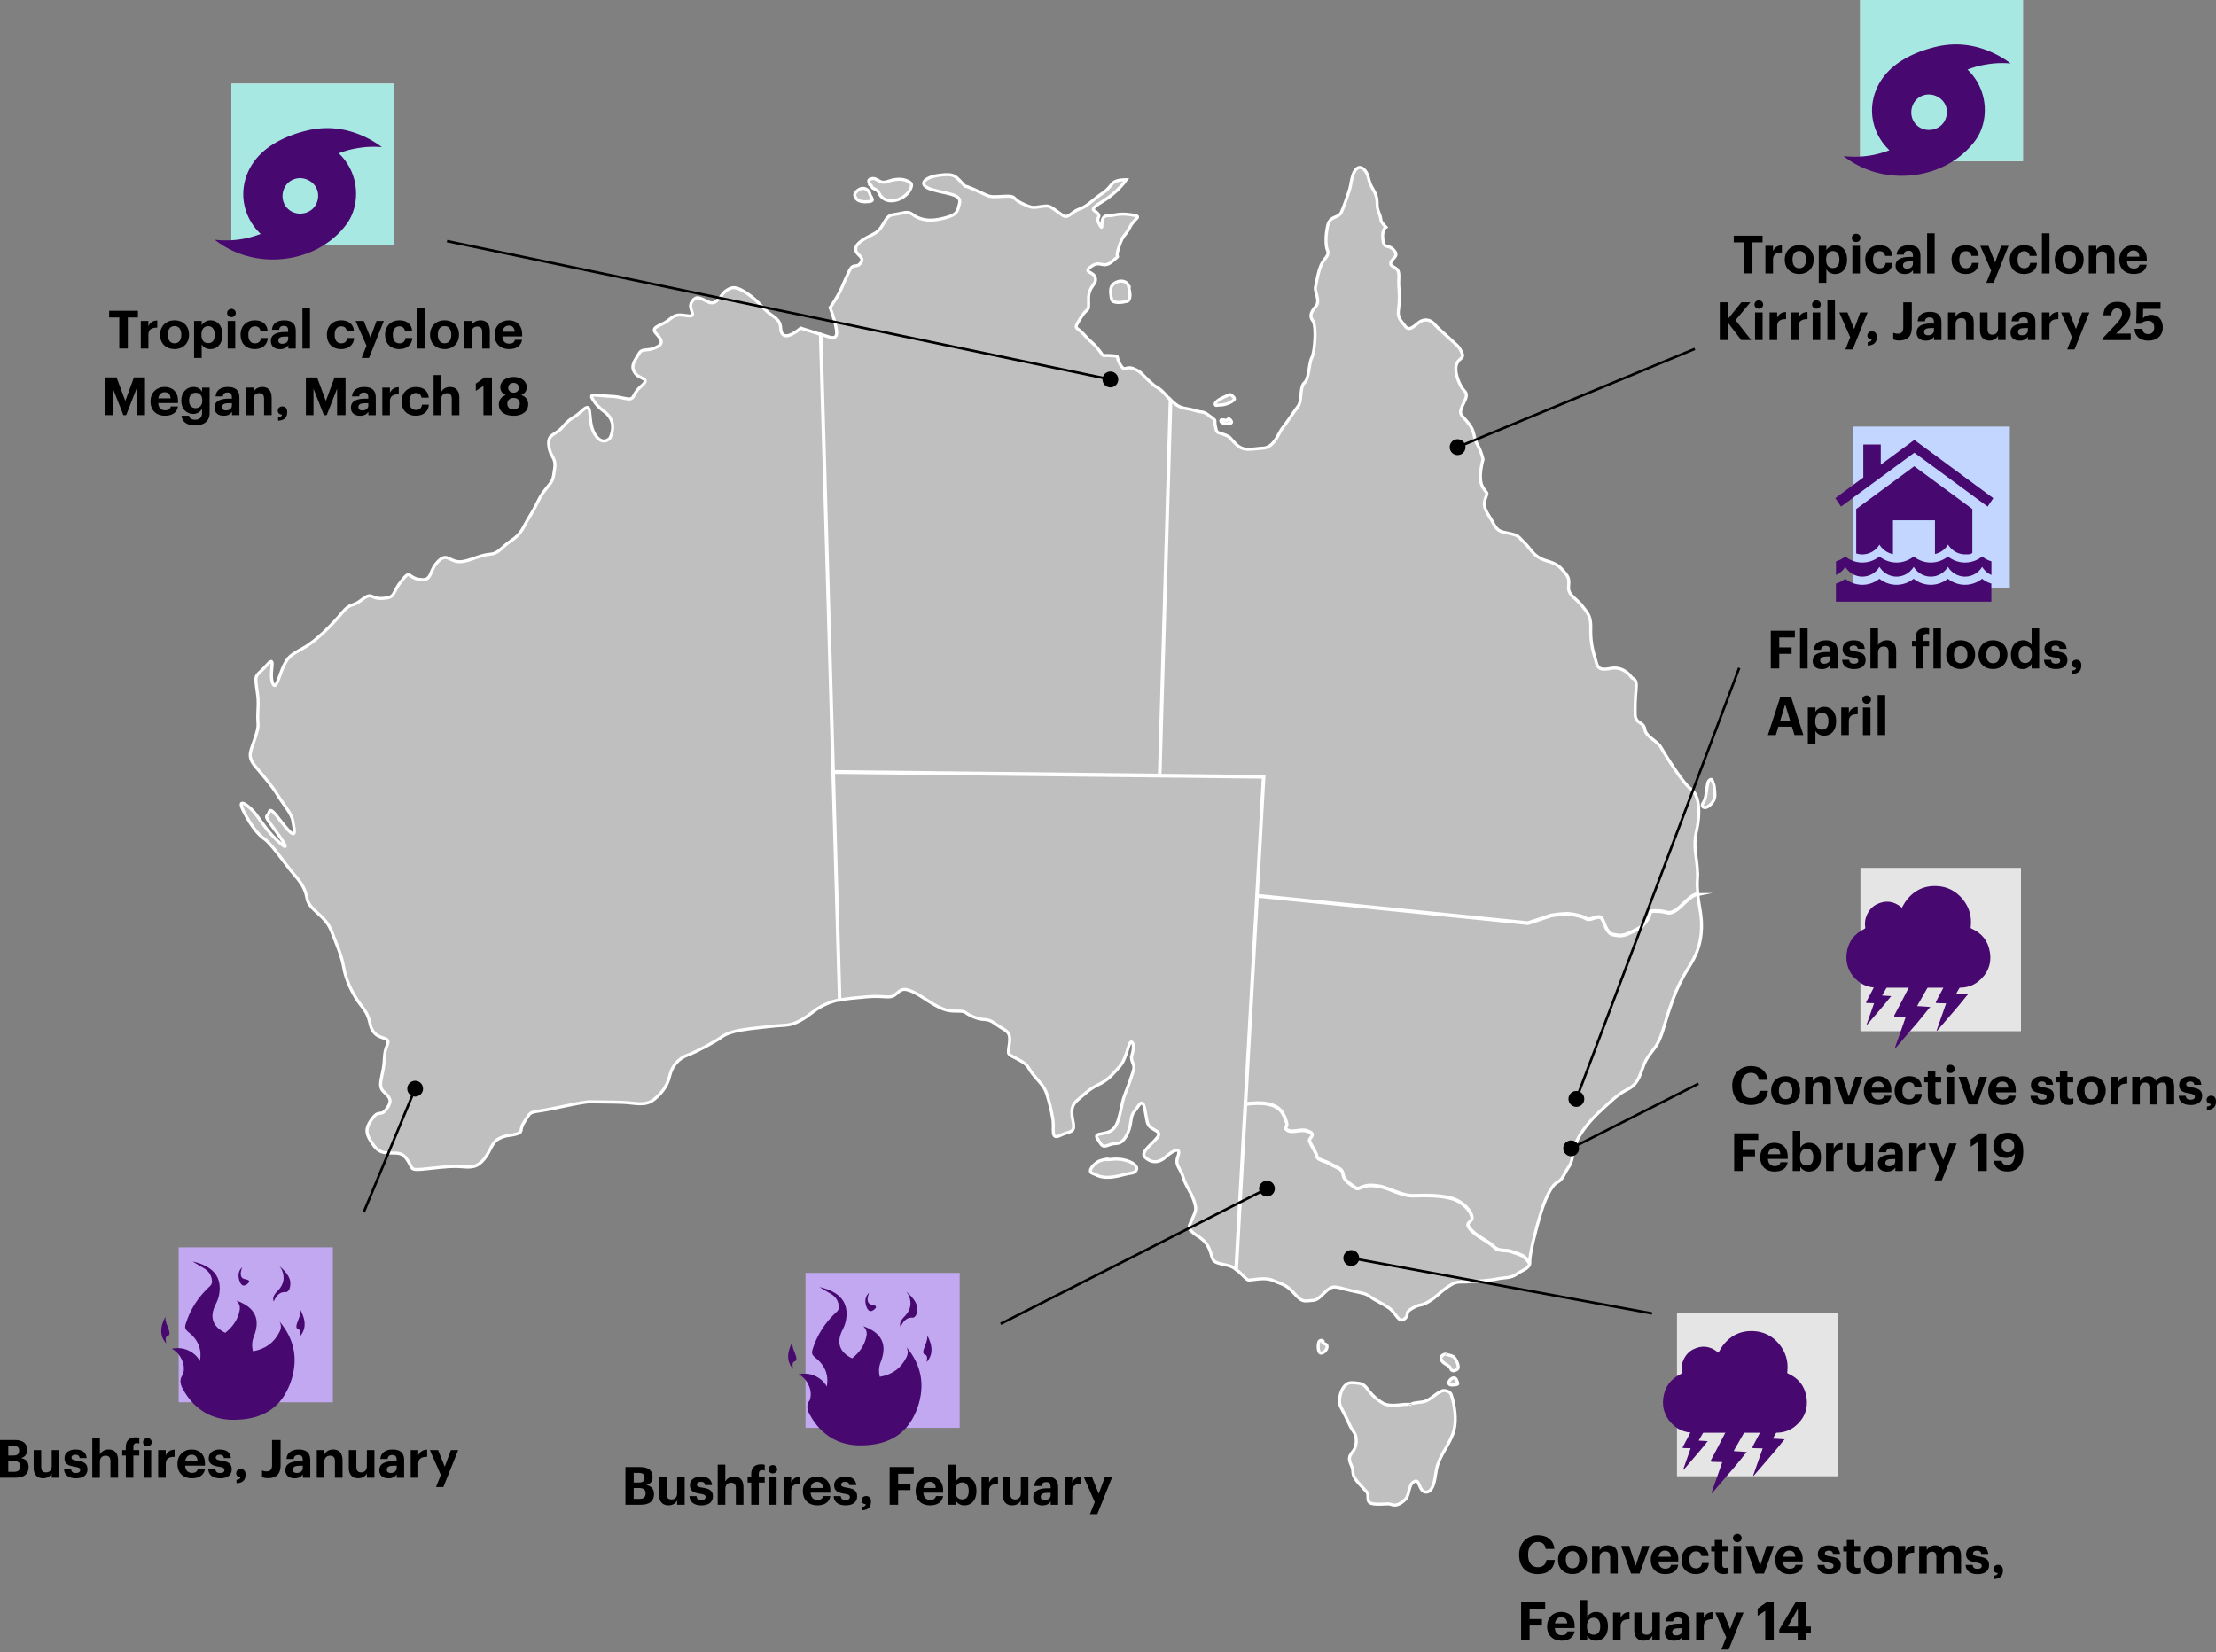 <svg xmlns="http://www.w3.org/2000/svg" id="Layer_1" data-name="Layer 1" viewBox="0 0 889.57 663.32"><rect x="0" y="0" width="889.57" height="663.32" fill="#808080" stroke="none"/><defs><style>.cls-1{fill:#470870}.cls-2{fill:#fff}.cls-3{fill:#bfbfbf}.cls-4{fill:#c2a8f0}.cls-6{fill:#e5e5e5}.cls-7{fill:#a8e8e2}.cls-8,.cls-9{stroke:#000;fill:none}.cls-9{stroke:#fff;stroke-miterlimit:10;stroke-width:1.23px}</style></defs><g><path d="M321.41 131.77s-5.07 4.49-7.07 2.55c-2.01-1.93.6-4.29-3.95-7.37s-5.52-5.8-10.19-8.95c-4.67-3.15-6.13-2.96-8.51-1.43-2.38 1.54-3.79 6.27-7.22 4.72-3.43-1.55-4.82-2.93-6.74-.13-1.92 2.8 2.6 6.18-1.52 5.63-4.12-.55-4.85-.69-7.85 1.74-2.99 2.43-7.46 2.63-4.99 5.35 2.47 2.71 3.21 4.31-.48 5.81s-5.12-.06-6.5 2.44-3.52 4.67-1.51 7.57c2.01 2.9 6.59 1.81 2.44 5.43-4.15 3.63-1.98 5.82-6.6 4.79-4.62-1.03-4.24-.62-8.63-1.02-4.39-.4-6.01-.95-3.22 2.77 2.78 3.72 4.82 3.41 6.45 6.87s-.46 7.33-.46 7.33-3.03 3.6-6.21-1.74c-3.17-5.34-.28-13.49-4.69-9.48s-4.41 2.54-7.86 6.54c-3.45 4.01-6.34 2.8-5.79 7.74.55 4.94 3.03 4.41 2.34 9.21-.69 4.81-.55 4.54-3.58 8.28-3.03 3.74-2.9 5.21-6.21 10.55-3.31 5.34-3.17 7.08-7.72 10.15-4.55 3.07-4.55 5.07-8.96 5.47-4.41.4-9.04 3.52-12.71 2.85s-4.37-3.48-7.91.3-1.89 7.6-7.05 6.89-3.44-4.27-7.4.68c-3.96 4.95-2.03 6.5-7.28 6.92-5.25.42-4.17-2.84-8.47.48-4.29 3.32-4.48 1-8.16 5.46-3.68 4.47-10.22 11.14-15.36 13.97-5.14 2.82-6.11 3.5-7.92 7.13-1.81 3.63-3.19 10.89-4.58 6.72-1.39-4.17 1.8-11.56-2.22-6.99-4.03 4.57-4.86 3.23-4.17 8.47.69 5.25.83 4.84.56 10.49-.28 5.65.83 4.3-.97 9.95-1.8 5.65-3.61 7.53 0 11.83s6.67 7.8 8.89 11.43c2.22 3.63 5.7 7.53 6.11 10.36.42 2.82 1.81 7.53-1.67 3.9-3.47-3.63-7.08-9.95-7.78-7.53-.69 2.42-2.5.81.97 5.51 3.47 4.71 8.06 11.03 3.75 7.4-4.31-3.63-7.36-8.07-9.86-11.57-2.5-3.5-8.47-7.93-5.14-1.48 3.33 6.45 5.83 9.28 8.47 11.16 2.64 1.88 7.87 9.4 10.54 12.69 2.66 3.29 5.53 5.88 6.38 10.93.85 5.06 7.22 6.52 9.89 13.33 2.67 6.81 4.1 9.98 4.88 14.54.78 4.56 3.28 10.63 7.38 15.76 4.1 5.13 2.28 7.41 4.88 10.45 2.6 3.04 6.71 1.36 5.19 5.03-1.51 3.67-.76 4.92-1.62 9.74s-1.95 6.91.43 9.11c2.38 2.2 3.35 3.46.98 6.7-2.38 3.25-2.92.32-5.41 3.46s-3.46 5.45-1.19 9.11c2.27 3.67 3.57 5.03 7.46 5.13 3.89.11 5.41-.42 7.68 3.14s.43 3.98 8.22 3.14c7.79-.84 10.06-1.05 13.74-.73 3.68.32 5.95.21 8.66-3.14 2.7-3.35 2.92-6.6 5.95-8.17 3.03-1.57 4.33-1.05 7.14-1.88 2.81-.84.76-1.57 3.14-5.03s1.51-3.56 6.6-4.29c5.08-.73 16.69-3.67 19.78-3.58 3.09.1 7.86.04 12.97.22 5.11.19 9.08 1.77 12.79-1.31 3.71-3.08 5.37-6.07 6.14-9.5.77-3.43 3.38-6.81 7.03-8.11 3.66-1.3 11.8-5.8 13.31-7 1.51-1.21 4.11-2.41 8.65-3.15 4.54-.74 5.33-.67 11.16-1.38 5.83-.72 7.74.04 12.15-2.35 4.4-2.39 5.82-4.66 10.59-6.72 1.75-.76 3.43-1.27 5.21-1.65l-7.63-267.17c-3.8-1.23-7.91-2.51-7.91-2.51" class="cls-3"/><path d="M321.41 131.77s-5.07 4.49-7.07 2.55c-2.01-1.93.6-4.29-3.95-7.37s-5.52-5.8-10.19-8.95c-4.67-3.15-6.13-2.96-8.51-1.43-2.38 1.54-3.79 6.27-7.22 4.72-3.43-1.55-4.82-2.93-6.74-.13-1.92 2.8 2.6 6.18-1.52 5.63-4.12-.55-4.85-.69-7.85 1.74-2.99 2.43-7.46 2.63-4.99 5.35 2.47 2.71 3.21 4.31-.48 5.81s-5.12-.06-6.5 2.44-3.52 4.67-1.51 7.57c2.01 2.9 6.59 1.81 2.44 5.43-4.15 3.63-1.98 5.82-6.6 4.79-4.62-1.03-4.24-.62-8.63-1.02-4.39-.4-6.01-.95-3.22 2.77 2.78 3.72 4.82 3.41 6.45 6.87s-.46 7.33-.46 7.33-3.03 3.6-6.21-1.74c-3.17-5.34-.28-13.49-4.69-9.48s-4.41 2.54-7.86 6.54c-3.45 4.01-6.34 2.8-5.79 7.74.55 4.94 3.03 4.41 2.34 9.21-.69 4.81-.55 4.54-3.58 8.28-3.03 3.74-2.9 5.21-6.21 10.55-3.31 5.34-3.17 7.08-7.72 10.15-4.55 3.07-4.55 5.07-8.96 5.47-4.41.4-9.04 3.52-12.71 2.85s-4.37-3.48-7.91.3-1.89 7.6-7.05 6.89-3.44-4.27-7.4.68c-3.96 4.95-2.03 6.5-7.28 6.92-5.25.42-4.17-2.84-8.47.48-4.29 3.32-4.48 1-8.16 5.46-3.68 4.47-10.22 11.14-15.36 13.97-5.14 2.82-6.11 3.5-7.92 7.13-1.81 3.63-3.19 10.89-4.58 6.72-1.39-4.17 1.8-11.56-2.22-6.99-4.03 4.57-4.86 3.23-4.17 8.47.69 5.25.83 4.84.56 10.49-.28 5.65.83 4.3-.97 9.95-1.8 5.65-3.61 7.53 0 11.83s6.67 7.8 8.89 11.43c2.22 3.63 5.7 7.53 6.11 10.36.42 2.82 1.81 7.53-1.67 3.9-3.47-3.63-7.08-9.95-7.78-7.53-.69 2.42-2.5.81.97 5.51 3.47 4.71 8.06 11.03 3.75 7.4-4.31-3.63-7.36-8.07-9.86-11.57-2.5-3.5-8.47-7.93-5.14-1.48 3.33 6.45 5.83 9.28 8.47 11.16 2.64 1.88 7.87 9.4 10.54 12.69 2.66 3.29 5.53 5.88 6.38 10.93.85 5.06 7.22 6.52 9.89 13.33 2.67 6.81 4.1 9.98 4.88 14.54.78 4.56 3.28 10.63 7.38 15.76 4.1 5.13 2.28 7.41 4.88 10.45 2.6 3.04 6.71 1.36 5.19 5.03-1.51 3.67-.76 4.92-1.62 9.74s-1.95 6.91.43 9.11c2.38 2.2 3.35 3.46.98 6.7-2.38 3.25-2.92.32-5.41 3.46s-3.46 5.45-1.19 9.11c2.27 3.67 3.57 5.03 7.46 5.13 3.89.11 5.41-.42 7.68 3.14s.43 3.98 8.22 3.14c7.79-.84 10.06-1.05 13.74-.73 3.68.32 5.95.21 8.66-3.14 2.7-3.35 2.92-6.6 5.95-8.17 3.03-1.57 4.33-1.05 7.14-1.88 2.81-.84.76-1.57 3.14-5.03s1.51-3.56 6.6-4.29c5.08-.73 16.69-3.67 19.78-3.58 3.09.1 7.86.04 12.97.22 5.11.19 9.08 1.77 12.79-1.31 3.71-3.08 5.37-6.07 6.14-9.5.77-3.43 3.38-6.81 7.03-8.11 3.66-1.3 11.8-5.8 13.31-7 1.51-1.21 4.11-2.41 8.65-3.15 4.54-.74 5.33-.67 11.16-1.38 5.83-.72 7.74.04 12.15-2.35 4.4-2.39 5.82-4.66 10.59-6.72 1.75-.76 3.43-1.27 5.21-1.65l-7.63-267.17c-3.8-1.23-7.91-2.51-7.91-2.51Z" class="cls-9"/><path d="M465.36 156.1c-2.56-1.87-.69-.07-3.91-3s-3.18-3.82-6.46-5.1c-3.28-1.29-3.33 1.71-5.35-1.72-2.03-3.43.41-3.22-3.87-3.51-4.27-.29-2.06.92-4.86-2.52-2.8-3.44-2.46-2.17-5.67-5.84s-4.58-1.71-1.44-6.76 3.29-1.56 3.18-7.29c-.12-5.73 3.33-5.91 2.72-8.74-.61-2.83-5.29-2.01-1.59-4.69 3.7-2.68 4.68 1.28 8.53-2.12 3.86-3.4.56.27 2.46-5.49s2.26-3.88 4.44-8.08c2.18-4.2 5.6-4.24.35-5.03-5.25-.8-6.89.53-8.92.39-4.42-.32-1.45 7.2-3.48 3.78-2.03-3.43.69-2.84-.82-4.68-1.34-1.63-4.14-1.12 2.08-4.92s9.37-8.63 9.37-8.63c-6.83.11-4.95 2.3-9.32 5.26s-6.44 5.54-9.42 6.49c-2.98.95-4.6 4.06-6.68 2.63-5.7-3.92-4.92-4.1-8.52-3.64-3.6.46-3.5.84-7.82-1.18-4.31-2.01-2.03-3.11-6.85-2.92-4.82.19-5.57.52-8.11-.71-7.44-3.58-8.04-3.36-8.04-3.36-3.84-4.04-3.95-5.14-10.2-4.37-6.24.77-9 3.91-3.17 5.71 5.83 1.81 12.09 1.75 11.22 5.48-.87 3.73-1.11 4.74-6.38 6.08-5.27 1.34-8.07.73-10.58-.35-2.5-1.08-2.32-2.65-6.22-1.72-3.89.93-4.82.19-6.54 2.84-1.72 2.65-2.08 4.18-5 5.67-2.92 1.5-6.92 3.37-6.99 5.9-.07 2.53 3.74 3.04 2.05 5.51s-3.04-.18-4.68 3.44c-1.64 3.62-1.26 2.57-2.86 6.38-1.6 3.8-4.78 8.21-4.78 8.21s1.51 3.87 2.1 6.66c.59 2.79 1.56 6.48-2.64 5.07-.95-.32-2.04-.67-3.15-1.03l5.01 175.58 130.88 1.46 4.35-150.67c-1.53-1.57-2.49-3.09-4.41-4.49" class="cls-3"/><path d="M465.36 156.1c-2.56-1.87-.69-.07-3.91-3s-3.18-3.82-6.46-5.1c-3.28-1.29-3.33 1.71-5.35-1.72-2.03-3.43.41-3.22-3.87-3.51-4.27-.29-2.06.92-4.86-2.52-2.8-3.44-2.46-2.17-5.67-5.84s-4.58-1.71-1.44-6.76 3.29-1.56 3.18-7.29c-.12-5.73 3.33-5.91 2.72-8.74-.61-2.83-5.29-2.01-1.59-4.69 3.7-2.68 4.68 1.28 8.53-2.12 3.86-3.4.56.27 2.46-5.49s2.26-3.88 4.44-8.08c2.18-4.2 5.6-4.24.35-5.03-5.25-.8-6.89.53-8.92.39-4.42-.32-1.45 7.2-3.48 3.78-2.03-3.43.69-2.84-.82-4.68-1.34-1.63-4.14-1.12 2.08-4.92s9.37-8.63 9.37-8.63c-6.83.11-4.95 2.3-9.32 5.26s-6.44 5.54-9.42 6.49c-2.98.95-4.6 4.06-6.68 2.63-5.7-3.92-4.92-4.1-8.52-3.64-3.6.46-3.5.84-7.82-1.18-4.31-2.01-2.03-3.11-6.85-2.92-4.82.19-5.57.52-8.11-.71-7.44-3.58-8.04-3.36-8.04-3.36-3.84-4.04-3.95-5.14-10.2-4.37-6.24.77-9 3.91-3.17 5.71 5.83 1.81 12.09 1.75 11.22 5.48-.87 3.73-1.11 4.74-6.38 6.08-5.27 1.34-8.07.73-10.58-.35-2.5-1.08-2.32-2.65-6.22-1.72-3.89.93-4.82.19-6.54 2.84-1.72 2.65-2.08 4.18-5 5.67-2.92 1.5-6.92 3.37-6.99 5.9-.07 2.53 3.74 3.04 2.05 5.51s-3.04-.18-4.68 3.44c-1.64 3.62-1.26 2.57-2.86 6.38-1.6 3.8-4.78 8.21-4.78 8.21s1.51 3.87 2.1 6.66c.59 2.79 1.56 6.48-2.64 5.07-.95-.32-2.04-.67-3.15-1.03l5.01 175.58 130.88 1.46 4.35-150.67c-1.53-1.57-2.49-3.09-4.41-4.49Z" class="cls-9"/><path d="m334.56 310.08 2.61 91.43c3.07-.66 6.42-.91 10.86-1.3 7.01-.61 9.04.84 11.1-.68 2.06-1.52 2.66-3.2 6.33-1.75 3.67 1.45 6.16 3.74 10.4 6.02 4.24 2.28 5.76 2.1 9.1 2.16 3.34.06 1.5.54 6.07 2.4s4.75-.14 8.72 2.8c3.97 2.95 6.05 2.52 5.48 7.57-.57 5.05-1.35 4.06 3.34 6.54 4.69 2.49 3.71 3.01 5.96 5.86 2.25 2.85 4.68 4.89 5.64 7.96.97 3.07 1.79 6.24 2.46 10.09.68 3.86-1.08 8.67 2.93 6.7 4.01-1.97 6.23-.69 5.17-5.7-1.05-5.01-.31-6.79 2.26-8.92 2.56-2.14 4.19-3.98 8.06-5.85 3.87-1.88 5.58-4.06 8.5-7.33 2.92-3.27 3.53-10.83 4.88-9.6 1.35 1.23-.24 5.84-.24 5.84.08 3.14 1.78 2.75.52 6.35-1.26 3.6-1.16 3.73-2.73 7.63s-1.38 4.77-2.25 8.32c-.87 3.55-1.63 6.53-4.49 7.76-2.87 1.24-6.3.44-4.59 2.94s1.61 3.56 4.59 2.35c2.99-1.21 4.34.62 6.84-3.57 2.5-4.19 1.37-7.66 3.16-9.7 1.8-2.05 3.29-6.2 4.32-1.07 1.03 5.13.72 6.32 2.84 7.68 2.12 1.36 4.38 1.63 1.01 4.99-3.36 3.37-5.29 5.11-3.69 6.68 1.6 1.57 4.67 3 8.14-.12 3.47-3.11 6.35-4.06 4.99-.32-1.37 3.74 1.04 4.69 2.08 8.34 1.05 3.65 3.2 5.96 4.37 9.56 1.18 3.6.75 3.84-.65 7.15-1.4 3.31-2.18 3.62.31 5.65 2.49 2.03 4.87 2.76 6.46 6.42 1.58 3.65.57 5.03 4.27 5.97 3.05.78 4.17.58 6.41 2.3l11.07-197.62-172.62-1.93Z" class="cls-3"/><path d="m334.56 310.08 2.61 91.43c3.07-.66 6.42-.91 10.86-1.3 7.01-.61 9.04.84 11.1-.68 2.06-1.52 2.66-3.2 6.33-1.75 3.67 1.45 6.16 3.74 10.4 6.02 4.24 2.28 5.76 2.1 9.1 2.16 3.34.06 1.5.54 6.07 2.4s4.75-.14 8.72 2.8c3.97 2.95 6.05 2.52 5.48 7.57-.57 5.05-1.35 4.06 3.34 6.54 4.69 2.49 3.71 3.01 5.96 5.86 2.25 2.85 4.68 4.89 5.64 7.96.97 3.07 1.79 6.24 2.46 10.09.68 3.86-1.08 8.67 2.93 6.7 4.01-1.97 6.23-.69 5.17-5.7-1.05-5.01-.31-6.79 2.26-8.92 2.56-2.14 4.19-3.98 8.06-5.85 3.87-1.88 5.58-4.06 8.5-7.33 2.92-3.27 3.53-10.83 4.88-9.6 1.35 1.23-.24 5.84-.24 5.84.08 3.14 1.78 2.75.52 6.35-1.26 3.6-1.16 3.73-2.73 7.63s-1.38 4.77-2.25 8.32c-.87 3.55-1.63 6.53-4.49 7.76-2.87 1.24-6.3.44-4.59 2.94s1.61 3.56 4.59 2.35c2.99-1.21 4.34.62 6.84-3.57 2.5-4.19 1.37-7.66 3.16-9.7 1.8-2.05 3.29-6.2 4.32-1.07 1.03 5.13.72 6.32 2.84 7.68 2.12 1.36 4.38 1.63 1.01 4.99-3.36 3.37-5.29 5.11-3.69 6.68 1.6 1.57 4.67 3 8.14-.12 3.47-3.11 6.35-4.06 4.99-.32-1.37 3.74 1.04 4.69 2.08 8.34 1.05 3.65 3.2 5.96 4.37 9.56 1.18 3.6.75 3.84-.65 7.15-1.4 3.31-2.18 3.62.31 5.65 2.49 2.03 4.87 2.76 6.46 6.42 1.58 3.65.57 5.03 4.27 5.97 3.05.78 4.17.58 6.41 2.3l11.07-197.62-172.62-1.93Z" class="cls-9"/><path d="M681.39 353.19c.4-8.56-2.04-11.83-.4-19.34 1.64-7.51 1.32-14.54-2.3-17.16-3.63-2.62-11.84-16.46-11.84-16.46-1.59-2.86-6.12-4.39-6.58-7.47-.45-3.08-3.78-2.05-3.86-5.93-.23-11.42 1.82-13.18-1.36-14.72 0 0-3-4.87-8.62-3.73-5.44 1.1-5.14-1.06-6.22-4.53s-1.74-6.94-1.63-11.57c.11-4.63-.98-5.89-3.48-9.05-2.5-3.16-5.65-4.31-5.43-7.57.22-3.26.33-3.79-2.61-7.05-2.93-3.26-6.08-2.94-9.02-4.63-2.93-1.68-3.69-3.79-6.3-6.31-2.61-2.52-1.96-2.52-5.22-3.37-3.26-.84-5-.32-7.06-4.21-2.06-3.89-4.45-6.1-3.26-9.68 1.2-3.58.87-1.47-1.09-5.05s.22-10.84.22-10.84-.44-2.73-2.28-6.1-.76-5.05-3.69-8.63c-2.93-3.58-3.59-3.37-2.61-6.1.98-2.73 3-4.88 1.07-6.81-1.92-1.93-4.17-7.6-3.13-10.52s3.32-2.28 2.07-4.89-1.65-2.56-3.93-4.72c-2.29-2.16-5.93-5.24-7.12-6.7-1.19-1.47-3.82-2.43-6.21-.52-2.39 1.91-3.95 3.44-5.46 1.37-1.51-2.07-3.05-3.1-2.65-6.38.4-3.28.42-5.84.16-9.28-.26-3.45.54-6.01-.88-7.22s-3.16-1.41-2.06-3.18c1.1-1.77 2.92-2.23.75-4.57-2.16-2.34-3.72-.05-4.21-4.09-.49-4.04 1.2-4.99 1.2-4.99-2.96-3.09-1.45-2.54-2.67-5.43-1.22-2.89-.63-3.68-1.02-6.1-.39-2.42-2.13-4.41-2.72-6.13-.59-1.72-.79-3.63-1.96-5.02-1.17-1.38-2.57-1.95-3.95-.13-1.37 1.83-1.68 5.62-2.14 7.26-.46 1.63-2.25 6.9-3.41 9.53-1.16 2.63-4.62 1.22-5.55 5.59-.93 4.37-.71 8.17-.08 9.64 1.01 2.3-1.35 3.2-2.57 6.16-1.22 2.96-1.79 6.8-2.21 8.7-.41 1.9 2.06 5.46.17 7.71-1.89 2.26-2.69 3.83-1.19 5.87s.75 12.44-.43 14.68c-1.18 2.25-1.07 8.48-2.99 10.16-1.92 1.68-.88 7.24-2.52 9.42-1.64 2.18-4.43 6.38-6.21 8.65-1.78 2.28-3.36 7.92-7.92 8.18-4.56.26-7.59 1.43-10.6-1.42-3.01-2.85-2.04-2.94-5.08-4.07-3.04-1.13-2.79-.4-3.41-3.37-.61-2.97.74-1.73-2.24-4.01-2.98-2.27-2.44-1.16-6.07-2.26-3.63-1.1-5.04-.5-7.8-2.63a15.83 15.83 0 0 1-1.78-1.59l-4.36 150.71 41.72.47-2.67 47.74 108.69 10.99 9.34-3.08s5.21-.87 7.61-.54c2.4.32 4.98.91 6.56 1.88 1.57.97 5.08-2.03 6.22 0 1.13 2.02 1.88 6.02 4.62 6.41 2.74.39 3.49.75 7.24-1.06 3.75-1.82 4.27-2.06 6.38-5.08 2.11-3.02-.38-3.48 3.94-3.37 4.32.11 4.04 1.53 6.92 0 2.75-1.45 6.47-6.78 9.36-6.77-.19-1.73-.28-3.58-.18-5.69" class="cls-3"/><path d="M681.39 353.19c.4-8.56-2.04-11.83-.4-19.34 1.64-7.51 1.32-14.54-2.3-17.16-3.63-2.62-11.84-16.46-11.84-16.46-1.59-2.86-6.12-4.39-6.58-7.47-.45-3.08-3.78-2.05-3.86-5.93-.23-11.42 1.82-13.18-1.36-14.72 0 0-3-4.87-8.62-3.73-5.44 1.1-5.14-1.06-6.22-4.53s-1.74-6.94-1.63-11.57c.11-4.63-.98-5.89-3.48-9.05-2.5-3.16-5.65-4.31-5.43-7.57.22-3.26.33-3.79-2.61-7.05-2.93-3.26-6.08-2.94-9.02-4.63-2.93-1.68-3.69-3.79-6.3-6.31-2.61-2.52-1.96-2.52-5.22-3.37-3.26-.84-5-.32-7.06-4.21-2.06-3.89-4.45-6.1-3.26-9.68 1.2-3.58.87-1.47-1.09-5.05s.22-10.84.22-10.84-.44-2.73-2.28-6.1-.76-5.05-3.69-8.63c-2.93-3.58-3.59-3.37-2.61-6.1.98-2.73 3-4.88 1.07-6.81-1.92-1.93-4.17-7.6-3.13-10.52s3.32-2.28 2.07-4.89-1.65-2.56-3.93-4.72c-2.29-2.16-5.93-5.24-7.12-6.7-1.19-1.47-3.82-2.43-6.21-.52-2.39 1.91-3.95 3.44-5.46 1.37-1.51-2.07-3.05-3.1-2.65-6.38.4-3.28.42-5.84.16-9.28-.26-3.45.54-6.01-.88-7.22s-3.16-1.41-2.06-3.18c1.1-1.77 2.92-2.23.75-4.57-2.16-2.34-3.72-.05-4.21-4.09-.49-4.04 1.2-4.99 1.2-4.99-2.96-3.09-1.45-2.54-2.67-5.43-1.22-2.89-.63-3.68-1.02-6.1-.39-2.42-2.13-4.41-2.72-6.13-.59-1.72-.79-3.63-1.96-5.02-1.17-1.38-2.57-1.95-3.95-.13-1.37 1.83-1.68 5.62-2.14 7.26-.46 1.63-2.25 6.9-3.41 9.53-1.16 2.63-4.62 1.22-5.55 5.59-.93 4.37-.71 8.17-.08 9.64 1.01 2.3-1.35 3.2-2.57 6.16-1.22 2.96-1.79 6.8-2.21 8.7-.41 1.9 2.06 5.46.17 7.71-1.89 2.26-2.69 3.83-1.19 5.87s.75 12.44-.43 14.68c-1.18 2.25-1.07 8.48-2.99 10.16-1.92 1.68-.88 7.24-2.52 9.42-1.64 2.18-4.43 6.38-6.21 8.65-1.78 2.28-3.36 7.92-7.92 8.18-4.56.26-7.59 1.43-10.6-1.42-3.01-2.85-2.04-2.94-5.08-4.07-3.04-1.13-2.79-.4-3.41-3.37-.61-2.97.74-1.73-2.24-4.01-2.98-2.27-2.44-1.16-6.07-2.26-3.63-1.1-5.04-.5-7.8-2.63a15.83 15.83 0 0 1-1.78-1.59l-4.36 150.71 41.72.47-2.67 47.74 108.69 10.99 9.34-3.08s5.21-.87 7.61-.54c2.4.32 4.98.91 6.56 1.88 1.57.97 5.08-2.03 6.22 0 1.13 2.02 1.88 6.02 4.62 6.41 2.74.39 3.49.75 7.24-1.06 3.75-1.82 4.27-2.06 6.38-5.08 2.11-3.02-.38-3.48 3.94-3.37 4.32.11 4.04 1.53 6.92 0 2.75-1.45 6.47-6.78 9.36-6.77-.19-1.73-.28-3.58-.18-5.69Z" class="cls-9"/><path d="M611.89 504.78c-1.23-1.01-3.87-1.69-5.42-2.26-1.8-.65-4.87.06-6.56-1.63-2.92-2.94-7.47-4.29-10.08-7.8-1.74-2.34 1.25-2.2 1.09-4.03-.25-2.89-3.82-6.08-6.65-7.26-4.54-1.89-12.04-1.79-16.71-1.63-5.1.18-9.53-3.1-14.27-3.85-2.36-.37-4.21-.5-6.49.38-.56.21-1.8.92-2.55.4-1.48-1.03-3.82-2.54-4.69-4.14-.6-1.1-.21-2.21-1.32-3.21-1.03-.92-3.29-1.64-4.55-2.52-.94-.65-4.7-1.49-4.95-2.58-.52-2.25-2.39-4.45-3.05-6.49-.28-.87 1.41-1.58 1.07-2.64-.23-.71-1.47-1.08-2.06-1.32-2.57-1.07-6.78 1.42-8.54-.95-.16-.21.5-1.17.47-1.53-.12-1.41-.9-2.97-1.39-4.02-2.45-5.21-9.73-5.04-15.18-4.32l-3.72 66.42c.48.37 1.01.82 1.63 1.4 3.48 3.25 2.36 2.86 5.35 2.52 2.99-.34 5.66-.64 8.14.55 2.48 1.2 4.5 1.23 7.25 4.15 2.76 2.92 3.65 4.19 6.25 3.86 2.6-.34 2.99.22 5.39-1.99 2.4-2.22 3.68-3.94 6.08-3.53s1.01.3 6.13 1.46 5.61 1.04 7.71 2.56c2.1 1.52 4.28 2.28 7.24 4.3s3.96 6.35 6.28 4.46c2.32-1.89-.37-2.35 3.26-4.34 3.63-2 2.9-.49 6.4-2.57 3.5-2.08 3.98-3.4 7.73-5.95 3.75-2.55 4.11-1.76 8.48-2.06 4.37-.3 8.48-.51 11.3-1.14 2.82-.63 5.5-.17 7.94-1.97 2.24-1.65 4.85-2.06 5.14-4.25-.72-.83-1.33-1.78-2.14-2.45" class="cls-3"/><path d="M611.89 504.78c-1.23-1.01-3.87-1.69-5.42-2.26-1.8-.65-4.87.06-6.56-1.63-2.92-2.94-7.47-4.29-10.08-7.8-1.74-2.34 1.25-2.2 1.09-4.03-.25-2.89-3.82-6.08-6.65-7.26-4.54-1.89-12.04-1.79-16.71-1.63-5.1.18-9.53-3.1-14.27-3.85-2.36-.37-4.21-.5-6.49.38-.56.21-1.8.92-2.55.4-1.48-1.03-3.82-2.54-4.69-4.14-.6-1.1-.21-2.21-1.32-3.21-1.03-.92-3.29-1.64-4.55-2.52-.94-.65-4.7-1.49-4.95-2.58-.52-2.25-2.39-4.45-3.05-6.49-.28-.87 1.41-1.58 1.07-2.64-.23-.71-1.47-1.08-2.06-1.32-2.57-1.07-6.78 1.42-8.54-.95-.16-.21.5-1.17.47-1.53-.12-1.41-.9-2.97-1.39-4.02-2.45-5.21-9.73-5.04-15.18-4.32l-3.72 66.42c.48.37 1.01.82 1.63 1.4 3.48 3.25 2.36 2.86 5.35 2.52 2.99-.34 5.66-.64 8.14.55 2.48 1.2 4.5 1.23 7.25 4.15 2.76 2.92 3.65 4.19 6.25 3.86 2.6-.34 2.99.22 5.39-1.99 2.4-2.22 3.68-3.94 6.08-3.53s1.01.3 6.13 1.46 5.61 1.04 7.71 2.56c2.1 1.52 4.28 2.28 7.24 4.3s3.96 6.35 6.28 4.46c2.32-1.89-.37-2.35 3.26-4.34 3.63-2 2.9-.49 6.4-2.57 3.5-2.08 3.98-3.4 7.73-5.95 3.75-2.55 4.11-1.76 8.48-2.06 4.37-.3 8.48-.51 11.3-1.14 2.82-.63 5.5-.17 7.94-1.97 2.24-1.65 4.85-2.06 5.14-4.25-.72-.83-1.33-1.78-2.14-2.45Z" class="cls-9"/><path d="M681.57 359.15c-2.9 0-6.61 5.31-9.36 6.76-2.87 1.52-2.6.09-6.92 0-4.32-.11-1.83.35-3.94 3.36-2.11 3.02-2.63 3.26-6.38 5.07-3.75 1.81-4.5 1.45-7.24 1.06-2.74-.39-3.49-4.37-4.62-6.39-1.13-2.02-4.64.97-6.21 0-1.57-.97-4.16-1.55-6.56-1.87-2.4-.32-7.61.54-7.61.54l-9.33 3.08-108.67-10.97-4.67 83.34c5.46-.71 12.74-.89 15.19 4.32.5 1.06 1.27 2.61 1.39 4.03.03.36-.62 1.32-.47 1.53 1.76 2.37 5.97-.13 8.55.95.59.25 1.83.62 2.06 1.33.34 1.06-1.35 1.77-1.07 2.64.66 2.04 2.53 4.24 3.05 6.49.25 1.09 4.02 1.93 4.95 2.58 1.26.88 3.53 1.6 4.55 2.52 1.11 1 .73 2.11 1.32 3.22.87 1.61 3.21 3.11 4.69 4.15.75.52 2-.18 2.55-.4 2.28-.88 4.13-.75 6.49-.38 4.74.75 9.18 4.03 14.28 3.85 4.68-.16 12.18-.26 16.73 1.63 2.84 1.18 6.4 4.37 6.65 7.26.16 1.83-2.84 1.7-1.09 4.04 2.62 3.51 7.16 4.86 10.09 7.8 1.69 1.7 4.77.98 6.57 1.63 1.55.56 4.19 1.25 5.42 2.26.82.67 1.43 1.62 2.15 2.45.03-.19.03-.4.02-.62-.16-2.76 2.65-13.76 4.39-19.36 1.74-5.61 4.12-10.96 6.57-12.31 2.45-1.35 2.52-3.1 4.45-5.91 1.93-2.81 1.32-4.33 2.84-9.17 1.52-4.85 6.94-10.81 10.09-13.66 3.15-2.85 6.95-6.71 10.39-8.36 3.44-1.65 4.74-3.68 6.13-7.71 1.39-4.03 2.1-5.14 5.09-8.97 2.99-3.84 3.75-8.87 5.93-15.29 2.17-6.42 3.47-9.54 5.93-13.99 2.46-4.45 6.12-8.53 6.96-16.89.63-6.3-.79-10.36-1.35-15.64" class="cls-3"/><path d="M681.57 359.15c-2.9 0-6.61 5.31-9.36 6.76-2.87 1.52-2.6.09-6.92 0-4.32-.11-1.83.35-3.94 3.36-2.11 3.02-2.63 3.26-6.38 5.07-3.75 1.81-4.5 1.45-7.24 1.06-2.74-.39-3.49-4.37-4.62-6.39-1.13-2.02-4.64.97-6.21 0-1.57-.97-4.16-1.55-6.56-1.87-2.4-.32-7.61.54-7.61.54l-9.33 3.08-108.67-10.97-4.67 83.34c5.46-.71 12.74-.89 15.19 4.32.5 1.06 1.27 2.61 1.39 4.03.03.36-.62 1.32-.47 1.53 1.76 2.37 5.97-.13 8.55.95.59.25 1.83.62 2.06 1.33.34 1.06-1.35 1.77-1.07 2.64.66 2.04 2.53 4.24 3.05 6.49.25 1.09 4.02 1.93 4.95 2.58 1.26.88 3.53 1.6 4.55 2.52 1.11 1 .73 2.11 1.32 3.22.87 1.61 3.21 3.11 4.69 4.15.75.52 2-.18 2.55-.4 2.28-.88 4.13-.75 6.49-.38 4.74.75 9.18 4.03 14.28 3.85 4.68-.16 12.18-.26 16.73 1.63 2.84 1.18 6.4 4.37 6.65 7.26.16 1.83-2.84 1.7-1.09 4.04 2.62 3.51 7.16 4.86 10.09 7.8 1.69 1.7 4.77.98 6.57 1.63 1.55.56 4.19 1.25 5.42 2.26.82.67 1.43 1.62 2.15 2.45.03-.19.03-.4.02-.62-.16-2.76 2.65-13.76 4.39-19.36 1.74-5.61 4.12-10.96 6.57-12.31 2.45-1.35 2.52-3.1 4.45-5.91 1.93-2.81 1.32-4.33 2.84-9.17 1.52-4.85 6.94-10.81 10.09-13.66 3.15-2.85 6.95-6.71 10.39-8.36 3.44-1.65 4.74-3.68 6.13-7.71 1.39-4.03 2.1-5.14 5.09-8.97 2.99-3.84 3.75-8.87 5.93-15.29 2.17-6.42 3.47-9.54 5.93-13.99 2.46-4.45 6.12-8.53 6.96-16.89.63-6.3-.79-10.36-1.35-15.64Z" class="cls-9"/><path d="M444.44 465.5c1.07-.42-1.59.14-1.92.25-.46.15-.93.25-1.37.45-1.07.5-4.41 3.19-3.14 4.55.33.36 1.29.59 1.74.83 3.79 2.05 8.43.83 12.4-.21 1.48-.39 3.5-.19 4.1-1.82.38-1.03-.8-2.12-1.63-2.58-2.16-1.18-4.45-1.65-6.85-1.63-.71 0-3.88.39-3.32.16" class="cls-3"/><path d="M444.44 465.5c1.07-.42-1.59.14-1.92.25-.46.15-.93.25-1.37.45-1.07.5-4.41 3.19-3.14 4.55.33.36 1.29.59 1.74.83 3.79 2.05 8.43.83 12.4-.21 1.48-.39 3.5-.19 4.1-1.82.38-1.03-.8-2.12-1.63-2.58-2.16-1.18-4.45-1.65-6.85-1.63-.71 0-3.88.39-3.32.16Z" class="cls-9"/><path d="M349.3 78.2c-.36-1.99-2.28-3.2-4.18-2.28-.81.39-2.27 1.61-1.98 2.66.6 2.13 2.63 2.49 4.55 2.42.72-.03 1.84.02 2.42-.53.41-.4-.77-2.01-.82-2.27" class="cls-3"/><path d="M349.3 78.2c-.36-1.99-2.28-3.2-4.18-2.28-.81.39-2.27 1.61-1.98 2.66.6 2.13 2.63 2.49 4.55 2.42.72-.03 1.84.02 2.42-.53.41-.4-.77-2.01-.82-2.27Z" class="cls-9"/><path d="M349.26 74.22c.59-.11.59.87.91 1.14.54.45 1.34.61 1.88 1.06.8.67.96 1.67 1.62 2.42 3.61 4.14 11.44.44 12.26-4.36.2-1.14-1.64-1.85-2.47-2.13-1.73-.57-3.72-.45-5.48 0-1.2.31-2.63 1.03-3.91.77-1-.2-2.67-1.59-3.65-1.46-1.64.21-2.02.75-1.39 2.01.15.3-.22.62.22.54" class="cls-3"/><path d="M349.26 74.22c.59-.11.59.87.91 1.14.54.45 1.34.61 1.88 1.06.8.67.96 1.67 1.62 2.42 3.61 4.14 11.44.44 12.26-4.36.2-1.14-1.64-1.85-2.47-2.13-1.73-.57-3.72-.45-5.48 0-1.2.31-2.63 1.03-3.91.77-1-.2-2.67-1.59-3.65-1.46-1.64.21-2.02.75-1.39 2.01.15.3-.22.62.22.54Z" class="cls-9"/><path d="M453.04 115.13c-.13-2.02-2.67-2.75-4.56-1.98-1.75.71-2.66 1.83-2.65 3.63 0 .72.18 3.72.85 4.14 1.26.78 3.71.56 5.08.19.34-.09 1.04-.14 1.26-.45.89-1.25.62-3.27.22-4.65-.09-.3.28-.82-.02-1.06-.14-.12-.13.94-.18.19" class="cls-3"/><path d="M453.04 115.13c-.13-2.02-2.67-2.75-4.56-1.98-1.75.71-2.66 1.83-2.65 3.63 0 .72.18 3.72.85 4.14 1.26.78 3.71.56 5.08.19.34-.09 1.04-.14 1.26-.45.89-1.25.62-3.27.22-4.65-.09-.3.28-.82-.02-1.06-.14-.12-.13.94-.18.19Z" class="cls-9"/><path d="M494.22 158.58c-.48-.41-1.36.16-1.78.36-.85.4-5.29 2.15-4.56 3.64.17.35 1.2.04 1.59.05 1.87.06 4.55-.82 5.93-2.13.67-.63-.93-1.7-1.19-1.92" class="cls-3"/><path d="M494.22 158.58c-.48-.41-1.36.16-1.78.36-.85.4-5.29 2.15-4.56 3.64.17.35 1.2.04 1.59.05 1.87.06 4.55-.82 5.93-2.13.67-.63-.93-1.7-1.19-1.92Z" class="cls-9"/><path d="M492.84 168.52c-.16.88-3.06-.86-2.74.63.23 1.08 4.1 1.32 4.27.41.11-.61-1.32-2.13-1.52-1.04" class="cls-3"/><path d="M492.84 168.52c-.16.88-3.06-.86-2.74.63.23 1.08 4.1 1.32 4.27.41.11-.61-1.32-2.13-1.52-1.04Z" class="cls-9"/><path d="M687.46 313.6c-.32-1.53-1.68-.16-1.88.65-.53 2.24-.51 4.74-1.28 6.95-.34.98-1.81 2.31-.31 2.96.98.43 2.36-.84 2.93-1.43 2.22-2.33 1.34-4.35 1.23-7-.01-.29-.63-1.87-.69-2.13" class="cls-3"/><path d="M687.46 313.6c-.32-1.53-1.68-.16-1.88.65-.53 2.24-.51 4.74-1.28 6.95-.34.98-1.81 2.31-.31 2.96.98.43 2.36-.84 2.93-1.43 2.22-2.33 1.34-4.35 1.23-7-.01-.29-.63-1.87-.69-2.13Z" class="cls-9"/><path d="M531.06 538.75c.13-.86-1.16-.68-1.51-.2-.57.76-.66 4.62.66 4.72 1.37.11 3.17-2.12 2.3-3.3-.32-.44-1.55-.56-1.45-1.22" class="cls-3"/><path d="M531.06 538.75c.13-.86-1.16-.68-1.51-.2-.57.76-.66 4.62.66 4.72 1.37.11 3.17-2.12 2.3-3.3-.32-.44-1.55-.56-1.45-1.22Z" class="cls-9"/><path d="M584.73 554.15c-.76-2.24-3.66.03-3.04 1.49.29.69 2.81.43 3.37.14.38-.2-.25-1.4-.33-1.62" class="cls-3"/><path d="M584.73 554.15c-.76-2.24-3.66.03-3.04 1.49.29.69 2.81.43 3.37.14.38-.2-.25-1.4-.33-1.62Z" class="cls-9"/><path d="M580.76 543.82c.35-.2-.91-.12-1.14 0-1.01.55-1.4 1-1 2.09.52 1.44 2.12 1.84 3.17 2.7.61.5.47 1.57 1.5 1.73.5.08 1.2-.26 1.6-.51 1.36-.84-.48-4.36-1.38-5.1-.54-.44-2.8-.88-2.74-.92" class="cls-3"/><path d="M580.76 543.82c.35-.2-.91-.12-1.14 0-1.01.55-1.4 1-1 2.09.52 1.44 2.12 1.84 3.17 2.7.61.5.47 1.57 1.5 1.73.5.08 1.2-.26 1.6-.51 1.36-.84-.48-4.36-1.38-5.1-.54-.44-2.8-.88-2.74-.92Z" class="cls-9"/><path d="M566.57 563.85c.14-.68 3.95-.81 4.92-1.06 2.97-.78 4.63-3.27 7.4-4.35 1.17-.45 3.23.23 3.66 1.47 1.39 4.07 2.24 10.1 1.11 14.36-1.31 4.94-4.92 8.93-6.49 13.71-.88 2.66-.87 5.46-1.75 8.11-.28.84-1.05 2.38-1.94 2.74-2.28.93-3.07-1.06-3.77-2.67-.35-.8-.75-1.95-1.93-1.36-2.59 1.29-1.77 5.28-3.61 7.16-1.1 1.14-2.8 2.39-4.46 2.32-.83-.04-1.65-.5-2.46-.49-2.03.02-4.45.35-6.48-.11-2.64-.59-.97-3.22-2.07-4.58-1.65-2.05-4.17-4.08-5.27-6.47-.47-1.02-.25-2.35-.62-3.43-.44-1.28-1.12-2.22-1.1-3.65.02-1.67 1.52-2.58 2.11-3.99.68-1.62.81-3.41.37-5.09-.35-1.37-1.48-2.42-2.08-3.72-1.21-2.62-2.5-5.29-3.86-7.84-1.33-2.5-.03-7.76 2.52-9.3 1.21-.73 2.67-.4 3.96-.31 2.83.2 3.4 1.37 5.01 3.42 1.42 1.81 3.66 3.74 5.75 4.82 1.94 1 5.59.67 7.71.35.59-.09 3.37-.01 3.37-.04" class="cls-3"/><path d="M566.57 563.85c.14-.68 3.95-.81 4.92-1.06 2.97-.78 4.63-3.27 7.4-4.35 1.17-.45 3.23.23 3.66 1.47 1.39 4.07 2.24 10.1 1.11 14.36-1.31 4.94-4.92 8.93-6.49 13.71-.88 2.66-.87 5.46-1.75 8.11-.28.84-1.05 2.38-1.94 2.74-2.28.93-3.07-1.06-3.77-2.67-.35-.8-.75-1.95-1.93-1.36-2.59 1.29-1.77 5.28-3.61 7.16-1.1 1.14-2.8 2.39-4.46 2.32-.83-.04-1.65-.5-2.46-.49-2.03.02-4.45.35-6.48-.11-2.64-.59-.97-3.22-2.07-4.58-1.65-2.05-4.17-4.08-5.27-6.47-.47-1.02-.25-2.35-.62-3.43-.44-1.28-1.12-2.22-1.1-3.65.02-1.67 1.52-2.58 2.11-3.99.68-1.62.81-3.41.37-5.09-.35-1.37-1.48-2.42-2.08-3.72-1.21-2.62-2.5-5.29-3.86-7.84-1.33-2.5-.03-7.76 2.52-9.3 1.21-.73 2.67-.4 3.96-.31 2.83.2 3.4 1.37 5.01 3.42 1.42 1.81 3.66 3.74 5.75 4.82 1.94 1 5.59.67 7.71.35.59-.09 3.37-.01 3.37-.04Z" class="cls-9"/></g><path d="M445.75 152.34 179.45 96.8" class="cls-8"/><path d="M445.09 155.46c1.71.37 3.39-.73 3.75-2.46.37-1.72-.73-3.4-2.44-3.77-1.71-.36-3.39.73-3.76 2.45-.36 1.73.73 3.42 2.44 3.78"/><path d="m166.66 437.09-20.64 49.6" class="cls-8"/><path d="M166.66 440.28c1.75 0 3.17-1.43 3.17-3.18s-1.42-3.18-3.17-3.18-3.17 1.42-3.17 3.18 1.42 3.18 3.17 3.18"/><g><path d="M92.91 33.6h65.33v64.68H92.91z" class="cls-2"/><path d="M92.91 33.6h65.33v64.68H92.91z" class="cls-7"/><path d="M122.3 85.54c-1.7.42-3.55.25-5.11-.56-5.74-2.98-4.69-11.67 1.56-13.24 3.3-.84 6.99.93 8.38 4.02 1.19 2.7.51 6.1-1.65 8.1-.88.82-1.99 1.38-3.15 1.69h-.03Zm23.52-30.9c-7.1-3.18-14.54-4.08-22.16-2.33-7.81 1.8-16.25 5.51-21.22 11.95-4.18 5.4-5.82 12.35-4.12 18.95 1.08 4.25 3.35 7.9 6.33 10.71a42.28 42.28 0 0 1-4.55 1.44c-2.41.62-4.83.96-7.24 1.1-2.24.11-4.46.06-6.65-.2 2.41 1.88 5.06 3.46 7.84 4.7 9.6 4.27 21.02 4.27 30.71.2 5.68-2.39 10.76-6.27 14.4-11.22 3.66-5.01 4.6-11.81 3.07-17.77-1.08-4.22-3.3-7.82-6.25-10.63 1.48-.56 3.01-1.07 4.57-1.46 1.56-.39 4.29-.87 6.42-1.04 2.13-.17 4.23-.14 6.33.03a37.535 37.535 0 0 0-7.53-4.44l.03.03Z" class="cls-1"/><g><path d="M47.87 127.45h-4.06v-2.67h11.56v2.67h-4.06v12.47h-3.43v-12.47ZM56.52 128.85h3.05v2.12c.69-1.48 1.77-2.27 3.56-2.29v2.86c-2.25-.02-3.56.72-3.56 2.84v5.55h-3.05v-11.08ZM64.27 134.5v-.17c0-3.47 2.51-5.74 5.81-5.74s5.79 2.22 5.79 5.68v.17c0 3.49-2.51 5.72-5.81 5.72s-5.79-2.2-5.79-5.65Zm8.51-.04v-.15c0-2.12-.99-3.39-2.7-3.39s-2.7 1.23-2.7 3.35v.17c0 2.12.97 3.39 2.7 3.39s2.7-1.27 2.7-3.37ZM77.91 128.85h3.05v1.74c.61-1.06 1.9-1.99 3.52-1.99 2.7 0 4.8 2.01 4.8 5.68v.17c0 3.66-2.06 5.72-4.8 5.72-1.71 0-2.95-.85-3.52-1.93v5.46h-3.05v-14.85Zm8.28 5.61v-.17c0-2.25-1.09-3.35-2.63-3.35s-2.7 1.12-2.7 3.35v.17c0 2.22 1.05 3.3 2.72 3.3s2.61-1.14 2.61-3.3ZM91.17 125.67c0-.95.76-1.67 1.73-1.67s1.75.72 1.75 1.67-.76 1.67-1.75 1.67-1.73-.72-1.73-1.67Zm.23 3.18h3.03v11.08H91.4v-11.08ZM96.56 134.53v-.17c0-3.58 2.55-5.76 5.69-5.76 2.55 0 4.91 1.12 5.18 4.3h-2.88c-.21-1.29-.99-1.89-2.23-1.89-1.58 0-2.63 1.19-2.63 3.3v.17c0 2.22.99 3.37 2.7 3.37 1.22 0 2.21-.72 2.36-2.14h2.76c-.17 2.63-2.06 4.45-5.26 4.45s-5.66-2.01-5.66-5.63ZM108.73 136.86c0-2.58 2.36-3.56 5.73-3.56h1.24v-.44c0-1.31-.4-2.03-1.79-2.03-1.2 0-1.75.61-1.87 1.57h-2.88c.19-2.63 2.25-3.79 4.95-3.79s4.61 1.1 4.61 4.11v7.22h-2.97v-1.33c-.63.89-1.6 1.57-3.33 1.57-2 0-3.69-.97-3.69-3.3Zm6.97-.81v-.93h-1.18c-1.77 0-2.8.38-2.8 1.57 0 .8.48 1.33 1.6 1.33 1.35 0 2.38-.74 2.38-1.97ZM121.41 123.83h3.03v16.1h-3.03v-16.1ZM131.22 134.53v-.17c0-3.58 2.55-5.76 5.69-5.76 2.55 0 4.91 1.12 5.18 4.3h-2.89c-.21-1.29-.99-1.89-2.23-1.89-1.58 0-2.63 1.19-2.63 3.3v.17c0 2.22.99 3.37 2.7 3.37 1.22 0 2.21-.72 2.36-2.14h2.76c-.17 2.63-2.06 4.45-5.26 4.45s-5.66-2.01-5.66-5.63ZM147.13 138.8l-4.38-9.95h3.28l2.67 6.65 2.46-6.65h2.93l-5.96 14.85h-2.95l1.94-4.89ZM154.58 134.53v-.17c0-3.58 2.55-5.76 5.69-5.76 2.55 0 4.91 1.12 5.18 4.3h-2.89c-.21-1.29-.99-1.89-2.23-1.89-1.58 0-2.63 1.19-2.63 3.3v.17c0 2.22.99 3.37 2.7 3.37 1.22 0 2.21-.72 2.36-2.14h2.76c-.17 2.63-2.06 4.45-5.26 4.45s-5.66-2.01-5.66-5.63ZM167.51 123.83h3.03v16.1h-3.03v-16.1ZM172.65 134.5v-.17c0-3.47 2.51-5.74 5.81-5.74s5.79 2.22 5.79 5.68v.17c0 3.49-2.51 5.72-5.81 5.72s-5.79-2.2-5.79-5.65Zm8.51-.04v-.15c0-2.12-.99-3.39-2.7-3.39s-2.7 1.23-2.7 3.35v.17c0 2.12.97 3.39 2.7 3.39s2.7-1.27 2.7-3.37ZM186.29 128.85h3.05v1.76c.55-1.1 1.75-2.01 3.58-2.01 2.17 0 3.71 1.31 3.71 4.28v7.05h-3.05v-6.61c0-1.5-.59-2.22-1.94-2.22s-2.3.8-2.3 2.44v6.4h-3.05v-11.08ZM198.57 134.53v-.17c0-3.49 2.46-5.76 5.66-5.76 2.84 0 5.37 1.67 5.37 5.63v.85h-7.94c.08 1.84 1.07 2.9 2.74 2.9 1.41 0 2.11-.61 2.29-1.55h2.88c-.36 2.39-2.25 3.73-5.26 3.73-3.33 0-5.75-2.1-5.75-5.63Zm8.06-1.33c-.11-1.67-.95-2.48-2.4-2.48-1.37 0-2.3.91-2.53 2.48h4.93Z"/></g><path d="M42.27 151.52h4.51l3.52 9.43 3.48-9.43h4.42v15.15h-3.39v-10.64l-4.17 10.64h-1.12l-4.19-10.64v10.64h-3.05v-15.15Zm18.15 9.75v-.17c0-3.5 2.46-5.76 5.67-5.76 2.84 0 5.37 1.67 5.37 5.64v.85h-7.94c.08 1.84 1.07 2.9 2.74 2.9 1.41 0 2.11-.61 2.3-1.55h2.89c-.36 2.39-2.25 3.73-5.27 3.73-3.33 0-5.75-2.1-5.75-5.64Zm8.07-1.33c-.11-1.67-.95-2.48-2.4-2.48-1.37 0-2.3.91-2.53 2.48h4.93Zm4.37 6.97h3.03c.19.97.88 1.61 2.44 1.61 1.85 0 2.78-.97 2.78-2.71v-1.67c-.61 1.08-1.92 2.06-3.54 2.06-2.68 0-4.8-2.01-4.8-5.3v-.15c0-3.18 2.11-5.4 4.85-5.4 1.79 0 2.87.78 3.5 1.91v-1.65h3.03v10.21c-.02 3.28-2.19 4.96-5.81 4.96s-5.18-1.57-5.48-3.86Zm8.34-6.06v-.15c0-1.89-.99-3.03-2.65-3.03s-2.65 1.23-2.65 3.05v.17c0 1.84 1.07 2.99 2.59 2.99 1.6 0 2.72-1.14 2.72-3.03Zm4.92 2.75c0-2.58 2.36-3.56 5.73-3.56h1.24v-.44c0-1.31-.4-2.03-1.79-2.03-1.2 0-1.75.61-1.87 1.57h-2.89c.19-2.63 2.25-3.79 4.95-3.79s4.61 1.1 4.61 4.11v7.22h-2.97v-1.33c-.63.89-1.6 1.57-3.33 1.57-2 0-3.69-.97-3.69-3.3Zm6.97-.8v-.93h-1.18c-1.77 0-2.8.38-2.8 1.57 0 .81.48 1.33 1.6 1.33 1.35 0 2.38-.74 2.38-1.97Zm5.62-7.2h3.05v1.76c.55-1.1 1.75-2.01 3.58-2.01 2.17 0 3.71 1.31 3.71 4.28v7.05H106v-6.61c0-1.5-.59-2.22-1.94-2.22s-2.3.81-2.3 2.44v6.4h-3.05v-11.08Zm12.93 11.95c1.03-.11 1.54-.47 1.58-1.08-1.07-.04-1.71-.66-1.71-1.63s.84-1.67 1.83-1.67c1.12 0 1.94.78 1.94 2.08v.36c0 2.2-1.41 3.24-3.64 3.28v-1.33Zm11.14-16.02h4.51l3.52 9.43 3.48-9.43h4.42v15.15h-3.39v-10.64l-4.17 10.64h-1.12l-4.19-10.64v10.64h-3.05v-15.15Zm18.1 12.08c0-2.58 2.36-3.56 5.73-3.56h1.24v-.44c0-1.31-.4-2.03-1.79-2.03-1.2 0-1.75.61-1.88 1.57h-2.89c.19-2.63 2.25-3.79 4.95-3.79s4.61 1.1 4.61 4.11v7.22h-2.97v-1.33c-.63.89-1.6 1.57-3.33 1.57-2 0-3.69-.97-3.69-3.3Zm6.97-.8v-.93h-1.18c-1.77 0-2.8.38-2.8 1.57 0 .81.48 1.33 1.6 1.33 1.35 0 2.38-.74 2.38-1.97Zm5.62-7.2h3.05v2.12c.7-1.48 1.77-2.27 3.56-2.29v2.86c-2.25-.02-3.56.72-3.56 2.84v5.55h-3.05v-11.08Zm7.75 5.68v-.17c0-3.58 2.55-5.76 5.69-5.76 2.55 0 4.91 1.12 5.18 4.3h-2.89c-.21-1.29-.99-1.89-2.23-1.89-1.58 0-2.63 1.19-2.63 3.3v.17c0 2.22.99 3.37 2.7 3.37 1.22 0 2.21-.72 2.36-2.14h2.76c-.17 2.63-2.06 4.45-5.27 4.45s-5.67-2.01-5.67-5.64Zm12.84-10.7h3.05v6.78c.55-1.1 1.75-2.01 3.58-2.01 2.17 0 3.71 1.31 3.71 4.28v7.05h-3.05v-6.61c0-1.5-.59-2.22-1.94-2.22s-2.3.81-2.3 2.44v6.4h-3.05v-16.1Zm20 4.34-3.05 2.01v-2.92l3.48-2.48h2.99v15.15h-3.41v-11.76Zm6.19 7.48c0-1.84 1.05-3.18 2.78-3.79-1.37-.57-2.19-1.63-2.19-3.16 0-2.63 2.51-4.13 5.33-4.13s5.29 1.53 5.29 4.11c0 1.53-.86 2.56-2.19 3.16 1.77.61 2.76 1.93 2.76 3.73 0 2.97-2.53 4.6-5.88 4.6s-5.9-1.55-5.9-4.51Zm8.41-.34c0-1.48-1.07-2.31-2.49-2.31s-2.53.83-2.53 2.33 1.12 2.33 2.51 2.33 2.51-.85 2.51-2.35Zm-.36-6.4c0-1.17-.93-1.95-2.13-1.95s-2.15.74-2.15 1.97.99 1.97 2.17 1.97 2.11-.74 2.11-1.99Z"/></g><path d="m542.44 505.11 120.74 22.24" class="cls-8"/><path d="M540.58 507.68c1.41 1.03 3.4.71 4.42-.71 1.03-1.42.71-3.41-.7-4.44-1.42-1.05-3.4-.72-4.43.7a3.202 3.202 0 0 0 .7 4.45"/><path d="m630.7 461.04 51.12-25.95" class="cls-8"/><path d="M630.7 464.22c1.75 0 3.17-1.42 3.17-3.18s-1.42-3.18-3.17-3.18-3.17 1.43-3.17 3.18 1.42 3.18 3.17 3.18"/><path d="m585.12 179.52 95.23-39.46" class="cls-8"/><path d="M587.52 181.61c1.15-1.32 1-3.34-.32-4.49a3.146 3.146 0 0 0-4.46.31 3.213 3.213 0 0 0 .31 4.5 3.171 3.171 0 0 0 4.48-.32"/><g><path d="M251.06 589h5.92c3.29 0 4.99 1.36 4.99 3.94v.08c0 1.59-.76 2.75-2.44 3.24 1.96.4 3.01 1.53 3.01 3.56v.08c0 2.78-1.81 4.24-5.29 4.24h-6.19v-15.15Zm5.37 6.23c1.64 0 2.3-.59 2.3-1.95v-.08c0-1.27-.72-1.84-2.32-1.84h-2.02v3.88h2.04Zm.29 6.55c1.69 0 2.44-.76 2.44-2.14v-.08c0-1.4-.76-2.12-2.61-2.12h-2.17v4.34h2.34Zm7.85-1.57v-7.14h3.03v6.72c0 1.5.61 2.22 1.92 2.22s2.3-.81 2.3-2.44v-6.5h3.03v11.08h-3.03v-1.74c-.57 1.12-1.69 1.97-3.5 1.97-2.15 0-3.75-1.27-3.75-4.17Zm12.17.47h2.84c.13 1 .61 1.57 1.94 1.57 1.18 0 1.73-.44 1.73-1.21s-.65-1.08-2.23-1.31c-2.93-.44-4.07-1.29-4.07-3.45 0-2.31 2.11-3.45 4.36-3.45 2.44 0 4.28.89 4.55 3.43h-2.8c-.17-.91-.67-1.33-1.73-1.33-.99 0-1.56.47-1.56 1.14s.53.97 2.13 1.21c2.76.4 4.28 1.1 4.28 3.47s-1.73 3.64-4.63 3.64-4.7-1.31-4.8-3.71Zm11.37-12.63h3.05v6.78c.55-1.1 1.75-2.01 3.58-2.01 2.17 0 3.71 1.31 3.71 4.28v7.05h-3.05v-6.61c0-1.5-.59-2.22-1.94-2.22s-2.3.81-2.3 2.44v6.4h-3.05v-16.1Zm13.45 7.2h-1.45v-2.18h1.45v-1.27c0-2.58 1.47-3.88 3.92-3.88.65 0 1.07.06 1.5.19v2.31c-.27-.11-.59-.17-1.03-.17-.95 0-1.35.61-1.35 1.46v1.36h2.38v2.18h-2.38v8.9h-3.03v-8.9Zm6.93-5.36c0-.95.76-1.67 1.73-1.67s1.75.72 1.75 1.67-.76 1.67-1.75 1.67-1.73-.72-1.73-1.67Zm.23 3.18h3.03v11.08h-3.03v-11.08Zm5.83 0h3.05v2.12c.7-1.48 1.77-2.27 3.56-2.29v2.86c-2.25-.02-3.56.72-3.56 2.84v5.55h-3.05v-11.08Zm7.75 5.68v-.17c0-3.5 2.46-5.76 5.67-5.76 2.84 0 5.37 1.67 5.37 5.64v.85h-7.94c.08 1.84 1.07 2.9 2.74 2.9 1.41 0 2.11-.61 2.3-1.55h2.89c-.36 2.39-2.25 3.73-5.27 3.73-3.33 0-5.75-2.1-5.75-5.64Zm8.07-1.33c-.11-1.67-.95-2.48-2.4-2.48-1.37 0-2.3.91-2.53 2.48h4.93Zm4.27 3.26h2.84c.13 1 .61 1.57 1.94 1.57 1.18 0 1.73-.44 1.73-1.21s-.65-1.08-2.23-1.31c-2.93-.44-4.07-1.29-4.07-3.45 0-2.31 2.11-3.45 4.36-3.45 2.44 0 4.28.89 4.55 3.43h-2.8c-.17-.91-.67-1.33-1.73-1.33-.99 0-1.56.47-1.56 1.14s.53.97 2.13 1.21c2.76.4 4.28 1.1 4.28 3.47s-1.73 3.64-4.63 3.64-4.7-1.31-4.8-3.71Zm11.35 4.34c1.03-.11 1.54-.47 1.58-1.08-1.07-.04-1.71-.66-1.71-1.63s.84-1.67 1.83-1.67c1.12 0 1.94.78 1.94 2.08v.36c0 2.2-1.41 3.24-3.64 3.28v-1.33ZM357.13 589h9.67v2.69h-6.26v4h4.95v2.58h-4.95v5.87h-3.41v-15.15Zm10.44 9.75v-.17c0-3.5 2.46-5.76 5.67-5.76 2.84 0 5.37 1.67 5.37 5.64v.85h-7.94c.08 1.84 1.07 2.9 2.74 2.9 1.41 0 2.11-.61 2.3-1.55h2.89c-.36 2.39-2.25 3.73-5.27 3.73-3.33 0-5.75-2.1-5.75-5.64Zm8.07-1.33c-.11-1.67-.95-2.48-2.4-2.48-1.37 0-2.3.91-2.53 2.48h4.93Zm8.02 4.98v1.76h-3.05v-16.1h3.05v6.76c.61-1.06 1.9-1.99 3.52-1.99 2.7 0 4.8 2.01 4.8 5.68v.17c0 3.67-2.06 5.72-4.8 5.72-1.71 0-2.95-.85-3.52-1.99Zm5.22-3.71v-.17c0-2.25-1.1-3.35-2.63-3.35s-2.7 1.12-2.7 3.35v.17c0 2.22 1.05 3.3 2.72 3.3s2.61-1.14 2.61-3.3Zm5.13-5.61h3.05v2.12c.7-1.48 1.77-2.27 3.56-2.29v2.86c-2.25-.02-3.56.72-3.56 2.84v5.55h-3.05v-11.08Zm8.53 7.14v-7.14h3.03v6.72c0 1.5.61 2.22 1.92 2.22s2.3-.81 2.3-2.44v-6.5h3.03v11.08h-3.03v-1.74c-.57 1.12-1.69 1.97-3.5 1.97-2.15 0-3.75-1.27-3.75-4.17Zm12.25.87c0-2.58 2.36-3.56 5.73-3.56h1.24v-.44c0-1.31-.4-2.03-1.79-2.03-1.2 0-1.75.61-1.88 1.57h-2.89c.19-2.63 2.25-3.79 4.95-3.79s4.61 1.1 4.61 4.11v7.22h-2.97v-1.33c-.63.89-1.6 1.57-3.33 1.57-2 0-3.69-.97-3.69-3.3Zm6.97-.81v-.93h-1.18c-1.77 0-2.8.38-2.8 1.57 0 .81.48 1.33 1.6 1.33 1.35 0 2.38-.74 2.38-1.97Zm5.62-7.2h3.05v2.12c.7-1.48 1.77-2.27 3.56-2.29v2.86c-2.25-.02-3.56.72-3.56 2.84v5.55h-3.05v-11.08Zm12.09 9.96-4.38-9.96h3.29l2.68 6.65 2.46-6.65h2.93l-5.96 14.85h-2.95l1.94-4.89Z"/><path d="M323.36 511.06h61.89v62.2h-61.89z" class="cls-4"/><g><path d="M350.07 523.85c-1.87-.3-2.29-1.88-1.2-4.79-1.46 1.33-1.82 3.06-1.19 5.18.68 2.17 1.72 2.71 3.12 1.63 1.35-1.04 1.14-1.73-.73-2.02M319.03 546.55c.88-.2.88-1.38 0-3.41-.88-2.12-1.2-3.6-.88-4.44-2.44 4.49-2.34 8.09.21 10.91-.42-1.83-.21-2.81.68-3.06M371.95 546.91c2.55-2.81 2.65-6.42.21-10.91.31.84 0 2.32-.88 4.44-.88 2.02-.88 3.21 0 3.41.88.25 1.09 1.23.68 3.06M363.02 528.64c-1.56 1.58-2.08 2.96-1.46 4.15 1.09-2.77 2.76-4 5.04-3.75 1.09-.39 1.61-1.63 1.61-3.65s-1.46-4.29-4.42-6.81c1.2 1.43 1.72 3.11 1.72 4.94-.1 1.83-.88 3.5-2.5 5.13M363.85 540.83c.73 1.33.73 2.71.05 4.05-2.13 4.39-5.67 7.01-10.71 7.9-.52-2.02-.42-3.95.31-5.83 2.86-7.06.52-11.89-6.97-14.51 1.19 1.13 1.61 2.42 1.3 3.95-.68 3.5-2.6 6.47-5.77 8.98-5.25-2.57-6.45-6.52-3.69-11.75.62-1.23 1.04-2.47 1.25-3.7 1.2-6.91-2.34-11.3-10.66-13.18 1.41.89 2.86 1.73 4.32 2.57 2.24 1.23 3.38 3.11 3.48 5.53-.05.74-.31 1.33-.83 1.78-4.78 4.39-8.06 9.53-9.83 15.45-.31 1.09-.05 1.97.83 2.71 4.21 3.21 5.88 7.16 4.94 11.94-.47-.99-1.19-1.83-2.03-2.61-2.7-2.27-5.77-3.06-9.25-2.37 1.51.84 2.65 1.93 3.48 3.36 1.4 2.37 1.77 4.74.99 7.06-1.3 1.63-1.3 3.55 0 5.77 1.09 2.07 2.44 4 4.11 5.73 4.63 4.74 10.5 6.96 17.58 6.61 10.03-.3 16.95-4.54 20.64-12.79.36-.74.62-1.53.94-2.32 3.12-8.98 1.61-17.12-4.47-24.33" class="cls-1"/></g></g><g><path d="M0 578.14h5.92c3.29 0 4.99 1.36 4.99 3.94v.08c0 1.59-.76 2.75-2.44 3.24 1.96.4 3.01 1.53 3.01 3.56v.08c0 2.78-1.81 4.24-5.29 4.24H0v-15.15Zm5.37 6.23c1.64 0 2.3-.59 2.3-1.95v-.08c0-1.27-.72-1.84-2.32-1.84H3.33v3.88h2.04Zm.29 6.55c1.69 0 2.44-.76 2.44-2.14v-.08c0-1.4-.76-2.12-2.61-2.12H3.32v4.34h2.34Zm7.85-1.57v-7.14h3.03v6.72c0 1.5.61 2.22 1.92 2.22s2.3-.81 2.3-2.44v-6.5h3.03v11.08h-3.03v-1.74c-.57 1.12-1.69 1.97-3.5 1.97-2.15 0-3.75-1.27-3.75-4.17Zm12.17.47h2.84c.13 1 .61 1.57 1.94 1.57 1.18 0 1.73-.44 1.73-1.21s-.65-1.08-2.23-1.31c-2.93-.44-4.07-1.29-4.07-3.45 0-2.31 2.11-3.45 4.36-3.45 2.44 0 4.28.89 4.55 3.43H32c-.17-.91-.67-1.33-1.73-1.33-.99 0-1.56.47-1.56 1.14s.53.97 2.13 1.21c2.76.4 4.28 1.1 4.28 3.47s-1.73 3.64-4.63 3.64-4.7-1.31-4.8-3.71Zm11.37-12.63h3.05v6.78c.55-1.1 1.75-2.01 3.58-2.01 2.17 0 3.71 1.31 3.71 4.28v7.05h-3.05v-6.61c0-1.5-.59-2.22-1.94-2.22s-2.3.81-2.3 2.44v6.4h-3.05v-16.1Zm13.45 7.2h-1.45v-2.18h1.45v-1.27c0-2.58 1.47-3.88 3.92-3.88.65 0 1.07.06 1.5.19v2.31c-.27-.11-.59-.17-1.03-.17-.95 0-1.35.61-1.35 1.46v1.36h2.38v2.18h-2.38v8.9h-3.03v-8.9Zm6.93-5.36c0-.95.76-1.67 1.73-1.67s1.75.72 1.75 1.67-.76 1.67-1.75 1.67-1.73-.72-1.73-1.67Zm.23 3.18h3.03v11.08h-3.03v-11.08Zm5.83 0h3.05v2.12c.7-1.48 1.77-2.27 3.56-2.29v2.86c-2.25-.02-3.56.72-3.56 2.84v5.55h-3.05v-11.08Zm7.75 5.68v-.17c0-3.5 2.46-5.76 5.67-5.76 2.84 0 5.37 1.67 5.37 5.64v.85h-7.94c.08 1.84 1.07 2.9 2.74 2.9 1.41 0 2.11-.61 2.3-1.55h2.89c-.36 2.39-2.25 3.73-5.27 3.73-3.33 0-5.75-2.1-5.75-5.64Zm8.07-1.33c-.11-1.67-.95-2.48-2.4-2.48-1.37 0-2.3.91-2.53 2.48h4.93Zm4.27 3.26h2.84c.13 1 .61 1.57 1.94 1.57 1.18 0 1.73-.44 1.73-1.21s-.65-1.08-2.23-1.31c-2.93-.44-4.07-1.29-4.07-3.45 0-2.31 2.11-3.45 4.36-3.45 2.44 0 4.28.89 4.55 3.43h-2.8c-.17-.91-.67-1.33-1.73-1.33-.99 0-1.56.47-1.56 1.14s.53.97 2.13 1.21c2.76.4 4.28 1.1 4.28 3.47s-1.73 3.64-4.63 3.64-4.7-1.31-4.8-3.71Zm11.35 4.34c1.03-.11 1.54-.47 1.58-1.08-1.07-.04-1.71-.66-1.71-1.63s.84-1.67 1.83-1.67c1.12 0 1.94.78 1.94 2.08v.36c0 2.2-1.41 3.24-3.64 3.28v-1.33Zm10.25-1.14v-2.63c.51.19 1.01.36 1.9.36 1.29 0 2.13-.66 2.13-2.39v-10.21h3.43v10.25c0 3.43-1.85 5.08-4.95 5.08-1.31 0-1.98-.19-2.51-.47Zm9.39-2.8c0-2.58 2.36-3.56 5.73-3.56h1.24v-.44c0-1.31-.4-2.03-1.79-2.03-1.2 0-1.75.61-1.87 1.57h-2.89c.19-2.63 2.25-3.79 4.95-3.79s4.61 1.1 4.61 4.11v7.22h-2.97v-1.33c-.63.89-1.6 1.57-3.33 1.57-2 0-3.69-.97-3.69-3.3Zm6.97-.81v-.93h-1.18c-1.77 0-2.8.38-2.8 1.57 0 .81.48 1.33 1.6 1.33 1.35 0 2.38-.74 2.38-1.97Zm5.62-7.2h3.05v1.76c.55-1.1 1.75-2.01 3.58-2.01 2.17 0 3.71 1.31 3.71 4.28v7.05h-3.05v-6.61c0-1.5-.59-2.22-1.94-2.22s-2.3.81-2.3 2.44v6.4h-3.05v-11.08Zm12.86 7.14v-7.14h3.03v6.72c0 1.5.61 2.22 1.92 2.22s2.3-.81 2.3-2.44v-6.5h3.03v11.08h-3.03v-1.74c-.57 1.12-1.69 1.97-3.5 1.97-2.15 0-3.75-1.27-3.75-4.17Zm12.25.87c0-2.58 2.36-3.56 5.73-3.56h1.24v-.44c0-1.31-.4-2.03-1.79-2.03-1.2 0-1.75.61-1.88 1.57h-2.89c.19-2.63 2.25-3.79 4.95-3.79s4.61 1.1 4.61 4.11v7.22h-2.97v-1.33c-.63.89-1.6 1.57-3.33 1.57-2 0-3.69-.97-3.69-3.3Zm6.97-.81v-.93h-1.18c-1.77 0-2.8.38-2.8 1.57 0 .81.48 1.33 1.6 1.33 1.35 0 2.38-.74 2.38-1.97Zm5.62-7.2h3.05v2.12c.7-1.48 1.77-2.27 3.56-2.29v2.86c-2.25-.02-3.56.72-3.56 2.84v5.55h-3.05v-11.08Zm12.09 9.96-4.38-9.96h3.29l2.68 6.65 2.46-6.65h2.93l-5.96 14.85h-2.95l1.94-4.89Z"/><path d="M71.72 500.8h61.89V563H71.72z" class="cls-4"/><g><path d="M98.43 513.59c-1.87-.3-2.29-1.88-1.2-4.79-1.46 1.33-1.82 3.06-1.19 5.18.68 2.17 1.72 2.71 3.12 1.63 1.35-1.04 1.14-1.73-.73-2.02M67.38 536.29c.88-.2.88-1.38 0-3.41-.88-2.12-1.2-3.6-.88-4.44-2.44 4.49-2.34 8.09.21 10.91-.42-1.83-.21-2.81.68-3.06M120.31 536.65c2.55-2.81 2.65-6.42.21-10.91.31.84 0 2.32-.88 4.44-.88 2.02-.88 3.21 0 3.41.88.25 1.09 1.23.68 3.06M111.37 518.37c-1.56 1.58-2.08 2.96-1.46 4.15 1.09-2.77 2.76-4 5.04-3.75 1.09-.39 1.61-1.63 1.61-3.65s-1.46-4.29-4.42-6.81c1.2 1.43 1.72 3.11 1.72 4.94-.1 1.83-.88 3.5-2.5 5.13M112.21 530.57c.73 1.33.73 2.71.05 4.05-2.13 4.39-5.67 7.01-10.71 7.9-.52-2.02-.42-3.95.31-5.83 2.86-7.06.52-11.89-6.97-14.51 1.19 1.13 1.61 2.42 1.3 3.95-.68 3.5-2.6 6.47-5.77 8.98-5.25-2.57-6.45-6.52-3.69-11.75.62-1.23 1.04-2.47 1.25-3.7 1.2-6.91-2.34-11.3-10.66-13.18 1.41.89 2.86 1.73 4.32 2.57 2.24 1.23 3.38 3.11 3.48 5.53-.05.74-.31 1.33-.83 1.78-4.78 4.39-8.06 9.53-9.83 15.45-.31 1.09-.05 1.97.83 2.71 4.21 3.21 5.88 7.16 4.94 11.94-.47-.99-1.19-1.83-2.03-2.61-2.7-2.27-5.77-3.06-9.25-2.37 1.51.84 2.65 1.93 3.48 3.36 1.4 2.37 1.77 4.74.99 7.06-1.3 1.63-1.3 3.55 0 5.77 1.09 2.07 2.44 4 4.11 5.73 4.63 4.74 10.5 6.96 17.58 6.61 10.03-.3 16.95-4.54 20.64-12.79.36-.74.62-1.53.94-2.32 3.12-8.98 1.61-17.12-4.47-24.33" class="cls-1"/></g></g><path d="m632.8 441.2 65.38-173.05" class="cls-8"/><path d="M635.54 442.82a3.2 3.2 0 0 0-1.13-4.36c-1.51-.9-3.45-.39-4.34 1.13a3.202 3.202 0 0 0 1.13 4.36c1.5.89 3.46.39 4.34-1.13"/><path d="m508.59 477.22-106.9 54.29" class="cls-8"/><path d="M508.59 480.4c1.75 0 3.17-1.42 3.17-3.18s-1.42-3.18-3.17-3.18-3.17 1.43-3.17 3.18 1.42 3.18 3.17 3.18"/><g><path d="M695.37 435.92v-.17c0-4.6 3.2-7.73 7.48-7.73 3.62 0 6.32 1.78 6.68 5.51h-3.5c-.25-1.82-1.26-2.8-3.16-2.8-2.38 0-3.9 1.86-3.9 5v.17c0 3.14 1.43 4.96 3.92 4.96 1.88 0 3.18-.95 3.46-2.9h3.35c-.38 3.75-3.05 5.68-6.76 5.68-4.93 0-7.56-3.05-7.56-7.71Zm15.62 2.05v-.17c0-3.47 2.51-5.74 5.81-5.74s5.79 2.22 5.79 5.68v.17c0 3.5-2.51 5.72-5.81 5.72s-5.79-2.2-5.79-5.66Zm8.51-.04v-.15c0-2.12-.99-3.39-2.7-3.39s-2.7 1.23-2.7 3.35v.17c0 2.12.97 3.39 2.7 3.39s2.7-1.27 2.7-3.37Zm5.13-5.61h3.05v1.76c.55-1.1 1.75-2.01 3.58-2.01 2.17 0 3.71 1.31 3.71 4.28v7.05h-3.05v-6.61c0-1.5-.59-2.22-1.94-2.22s-2.3.81-2.3 2.44v6.4h-3.05v-11.08Zm11.64 0h3.27l2.63 7.92 2.61-7.92h2.95l-4 11.08h-3.43l-4.02-11.08Zm11.94 5.68v-.17c0-3.5 2.46-5.76 5.67-5.76 2.84 0 5.37 1.67 5.37 5.64v.85h-7.94c.08 1.84 1.07 2.9 2.74 2.9 1.41 0 2.11-.61 2.3-1.55h2.89c-.36 2.39-2.25 3.73-5.27 3.73-3.33 0-5.75-2.1-5.75-5.64Zm8.07-1.33c-.11-1.67-.95-2.48-2.4-2.48-1.37 0-2.3.91-2.53 2.48h4.93Zm4.29 1.33v-.17c0-3.58 2.55-5.76 5.69-5.76 2.55 0 4.91 1.12 5.18 4.3h-2.89c-.21-1.29-.99-1.89-2.23-1.89-1.58 0-2.63 1.19-2.63 3.3v.17c0 2.22.99 3.37 2.7 3.37 1.22 0 2.21-.72 2.36-2.14h2.76c-.17 2.63-2.06 4.45-5.27 4.45s-5.67-2.01-5.67-5.64Zm13.31 2.12v-5.61h-1.41v-2.18h1.41v-2.39h3.03v2.39h2.32v2.18h-2.32v5.34c0 .89.44 1.31 1.22 1.31.46 0 .8-.06 1.16-.21v2.37c-.42.15-1.03.3-1.85.3-2.32 0-3.56-1.19-3.56-3.5Zm7.33-10.97c0-.95.76-1.67 1.73-1.67s1.75.72 1.75 1.67-.76 1.67-1.75 1.67-1.73-.72-1.73-1.67Zm.23 3.18h3.03v11.08h-3.03v-11.08Zm4.78 0h3.27l2.63 7.92 2.61-7.92h2.95l-4 11.08h-3.43l-4.02-11.08Zm11.94 5.68v-.17c0-3.5 2.46-5.76 5.67-5.76 2.84 0 5.37 1.67 5.37 5.64v.85h-7.94c.08 1.84 1.07 2.9 2.74 2.9 1.41 0 2.11-.61 2.3-1.55h2.89c-.36 2.39-2.25 3.73-5.27 3.73-3.33 0-5.75-2.1-5.75-5.64Zm8.07-1.33c-.11-1.67-.95-2.48-2.4-2.48-1.37 0-2.3.91-2.53 2.48h4.93Zm8.84 3.26h2.84c.13 1 .61 1.57 1.94 1.57 1.18 0 1.73-.44 1.73-1.21s-.65-1.08-2.23-1.31c-2.93-.44-4.07-1.29-4.07-3.45 0-2.31 2.11-3.45 4.36-3.45 2.44 0 4.28.89 4.55 3.43h-2.8c-.17-.91-.67-1.33-1.73-1.33-.99 0-1.56.47-1.56 1.14s.53.97 2.13 1.21c2.76.4 4.28 1.1 4.28 3.47s-1.73 3.64-4.63 3.64-4.7-1.31-4.8-3.71Zm11.83.19v-5.61h-1.41v-2.18h1.41v-2.39h3.03v2.39h2.32v2.18h-2.32v5.34c0 .89.44 1.31 1.22 1.31.46 0 .8-.06 1.16-.21v2.37c-.42.15-1.03.3-1.85.3-2.32 0-3.56-1.19-3.56-3.5Zm6.8-2.14v-.17c0-3.47 2.51-5.74 5.81-5.74s5.79 2.22 5.79 5.68v.17c0 3.5-2.51 5.72-5.81 5.72s-5.79-2.2-5.79-5.66Zm8.51-.04v-.15c0-2.12-.99-3.39-2.7-3.39s-2.7 1.23-2.7 3.35v.17c0 2.12.97 3.39 2.7 3.39s2.7-1.27 2.7-3.37Zm5.13-5.61h3.05v2.12c.7-1.48 1.77-2.27 3.56-2.29v2.86c-2.25-.02-3.56.72-3.56 2.84v5.55h-3.05v-11.08Zm8.61 0H859v1.69c.55-1.04 1.73-1.95 3.37-1.95 1.45 0 2.55.61 3.08 1.93.88-1.33 2.32-1.93 3.71-1.93 2.04 0 3.62 1.29 3.62 4.24v7.1h-3.03v-6.76c0-1.42-.63-2.05-1.73-2.05-1.18 0-2.13.76-2.13 2.27v6.55h-3.03v-6.76c0-1.42-.65-2.05-1.73-2.05-1.18 0-2.13.76-2.13 2.27v6.55h-3.05v-11.08Zm18.63 7.61h2.84c.13 1 .61 1.57 1.94 1.57 1.18 0 1.73-.44 1.73-1.21s-.65-1.08-2.23-1.31c-2.93-.44-4.07-1.29-4.07-3.45 0-2.31 2.11-3.45 4.36-3.45 2.44 0 4.28.89 4.55 3.43h-2.8c-.17-.91-.67-1.33-1.73-1.33-.99 0-1.56.47-1.56 1.14s.53.97 2.13 1.21c2.76.4 4.28 1.1 4.28 3.47s-1.73 3.64-4.63 3.64-4.7-1.31-4.8-3.71Zm11.35 4.34c1.03-.11 1.54-.47 1.58-1.08-1.07-.04-1.71-.66-1.71-1.63s.84-1.67 1.83-1.67c1.12 0 1.94.78 1.94 2.08v.36c0 2.2-1.41 3.24-3.64 3.28v-1.33Z"/><g><path d="M696.14 455h9.67v2.69h-6.25v4h4.95v2.58h-4.95v5.87h-3.41V455ZM706.61 464.74v-.17c0-3.49 2.46-5.76 5.66-5.76 2.84 0 5.37 1.67 5.37 5.63v.85h-7.94c.08 1.84 1.07 2.9 2.74 2.9 1.41 0 2.11-.61 2.29-1.55h2.88c-.36 2.39-2.25 3.73-5.26 3.73-3.33 0-5.75-2.1-5.75-5.63Zm8.06-1.33c-.1-1.67-.95-2.48-2.4-2.48-1.37 0-2.29.91-2.53 2.48h4.93ZM722.69 468.38v1.76h-3.05v-16.1h3.05v6.76c.61-1.06 1.89-1.99 3.52-1.99 2.7 0 4.8 2.01 4.8 5.68v.17c0 3.66-2.06 5.72-4.8 5.72-1.71 0-2.95-.85-3.52-1.99Zm5.22-3.71v-.17c0-2.25-1.09-3.35-2.63-3.35s-2.7 1.12-2.7 3.35v.17c0 2.22 1.05 3.3 2.72 3.3s2.61-1.14 2.61-3.3ZM733.05 459.06h3.05v2.12c.69-1.48 1.77-2.27 3.56-2.29v2.86c-2.25-.02-3.56.72-3.56 2.84v5.55h-3.05v-11.08ZM741.58 466.2v-7.14h3.03v6.71c0 1.5.61 2.22 1.92 2.22s2.29-.81 2.29-2.44v-6.5h3.03v11.08h-3.03v-1.74c-.57 1.12-1.68 1.97-3.5 1.97-2.15 0-3.75-1.27-3.75-4.17ZM753.83 467.07c0-2.58 2.36-3.56 5.73-3.56h1.24v-.45c0-1.31-.4-2.03-1.79-2.03-1.2 0-1.75.61-1.87 1.57h-2.88c.19-2.63 2.25-3.79 4.95-3.79s4.61 1.1 4.61 4.11v7.22h-2.97v-1.33c-.63.89-1.6 1.57-3.33 1.57-2 0-3.68-.97-3.68-3.3Zm6.97-.8v-.93h-1.18c-1.77 0-2.8.38-2.8 1.57 0 .8.48 1.33 1.6 1.33 1.35 0 2.38-.74 2.38-1.97ZM766.42 459.06h3.05v2.12c.69-1.48 1.77-2.27 3.56-2.29v2.86c-2.25-.02-3.56.72-3.56 2.84v5.55h-3.05v-11.08ZM778.49 469.02l-4.38-9.96h3.29l2.67 6.65 2.46-6.65h2.93l-5.96 14.85h-2.95l1.94-4.89ZM794.15 458.39l-3.05 2.01v-2.92l3.47-2.48h2.99v15.14h-3.41v-11.75ZM800.36 466.05h3.18c.21 1.04.82 1.69 2.25 1.69 2 0 2.99-1.59 3.05-4.68-.69 1.1-1.79 1.84-3.6 1.84-2.91 0-5.03-1.82-5.03-4.89s2.23-5.25 5.83-5.25c4.15 0 6.15 2.82 6.15 7.18v.68c0 4.96-2.25 7.73-6.3 7.73-3.26 0-5.2-1.57-5.54-4.3Zm8.21-5.97c0-1.76-1.03-2.84-2.57-2.84s-2.48 1.1-2.48 2.69.97 2.69 2.48 2.69 2.57-1.06 2.57-2.54Z"/></g><path d="M746.86 348.54h64.43v65.39h-64.43z" class="cls-2"/><path d="M746.86 348.54h64.43v65.39h-64.43z" class="cls-6"/><g><path d="M798.79 382.26c-.67-4.49-3.25-7.62-7.34-9.44-.28-.11-.42-.26-.36-.6.03-.14.03-.29.06-.43.39-4.04-.7-7.62-3.22-10.72-2.66-3.27-6.16-5.12-10.37-5.32-5.43-.26-9.69 1.96-12.8 6.48-.48.68-.84 1.45-1.29 2.22-.11-.08-.2-.14-.28-.23-3-2.47-6.27-2.87-9.75-1.19-3.31 1.59-5.29 5.6-4.68 9.24.06.34 0 .48-.34.66-4.17 2.05-6.64 5.37-7.14 10.06-.36 3.38.56 6.45 2.72 9.07 2.49 3.04 5.77 4.52 9.69 4.49h32.97c2.77 0 5.29-.77 7.48-2.5 3.75-3.01 5.41-6.99 4.68-11.77l-.03-.03Z" class="cls-1"/><path d="M760.69 420.64c1.43-3.95 4.31-12.28 4.31-12.28l-4.26-.14c-.28 0-.42-.31-.31-.57.98-1.85 4.34-8.16 5.94-11.37.39-.77.87-1.08 1.71-1.05 1.76.06 3.5 0 5.27 0 .95 0 1.07.17.59 1.03-1.29 2.3-2.61 4.58-3.92 6.88-.14.23-.25.48-.42.8.2 0 3.22.17 4.54.29 1.32.11.42.34.25.57-.92 1.19-3.36 4.21-4.59 5.66-2.8 3.27-5.6 6.54-8.43 9.81-.14.17-.31.34-.47.51-.08-.03-.14-.08-.23-.11h.03ZM777.39 413.81c1.26-3.53 3.84-10.97 3.84-10.97l-3.81-.11c-.25 0-.39-.29-.28-.51.87-1.65 3.89-7.31 5.29-10.15.34-.68.78-.97 1.54-.94 1.57.06 3.14 0 4.71 0 .87 0 .95.17.53.91-1.18 2.05-2.32 4.09-3.5 6.14-.11.2-.22.43-.39.71.17 0 2.86.14 4.06.25 1.2.11.36.31.22.51-.84 1.08-3 3.75-4.12 5.03-2.49 2.93-5.02 5.83-7.53 8.76-.14.17-.28.31-.42.45-.06-.03-.14-.06-.2-.11l.06.03ZM749.32 411.31c.98-2.76 3-8.53 3-8.53l-2.97-.08c-.2 0-.31-.23-.2-.4.67-1.28 3.03-5.69 4.12-7.9.25-.54.62-.74 1.21-.74 1.23.03 2.44 0 3.67 0 .67 0 .76.14.42.71-.9 1.59-1.82 3.18-2.72 4.78-.08.17-.17.34-.31.54.14 0 2.24.11 3.16.2.93.08.28.23.17.4-.64.82-2.32 2.93-3.19 3.92-1.96 2.27-3.89 4.55-5.85 6.82-.11.11-.23.23-.34.37-.06 0-.11-.06-.17-.08" class="cls-1"/></g></g><g><path d="M609.83 624.27v-.17c0-4.6 3.2-7.73 7.48-7.73 3.62 0 6.32 1.78 6.68 5.51h-3.5c-.25-1.82-1.26-2.8-3.16-2.8-2.38 0-3.9 1.86-3.9 5v.17c0 3.14 1.43 4.96 3.92 4.96 1.87 0 3.18-.95 3.46-2.9h3.35c-.38 3.75-3.05 5.68-6.76 5.68-4.93 0-7.56-3.05-7.56-7.71Zm15.62 2.05v-.17c0-3.47 2.51-5.74 5.81-5.74s5.79 2.22 5.79 5.68v.17c0 3.5-2.51 5.72-5.81 5.72s-5.79-2.2-5.79-5.66Zm8.51-.04v-.15c0-2.12-.99-3.39-2.7-3.39s-2.7 1.23-2.7 3.35v.17c0 2.12.97 3.39 2.7 3.39s2.7-1.27 2.7-3.37Zm5.13-5.61h3.05v1.76c.55-1.1 1.75-2.01 3.58-2.01 2.17 0 3.71 1.31 3.71 4.28v7.05h-3.05v-6.61c0-1.5-.59-2.22-1.94-2.22s-2.3.81-2.3 2.44v6.4h-3.05v-11.08Zm11.64 0H654l2.63 7.92 2.61-7.92h2.95l-4 11.08h-3.43l-4.02-11.08Zm11.94 5.68v-.17c0-3.5 2.46-5.76 5.67-5.76 2.84 0 5.37 1.67 5.37 5.64v.85h-7.94c.08 1.84 1.07 2.9 2.74 2.9 1.41 0 2.11-.61 2.3-1.55h2.89c-.36 2.39-2.25 3.73-5.27 3.73-3.33 0-5.75-2.1-5.75-5.64Zm8.07-1.33c-.11-1.67-.95-2.48-2.4-2.48-1.37 0-2.3.91-2.53 2.48h4.93Zm4.29 1.33v-.17c0-3.58 2.55-5.76 5.69-5.76 2.55 0 4.91 1.12 5.18 4.3h-2.89c-.21-1.29-.99-1.89-2.23-1.89-1.58 0-2.63 1.19-2.63 3.3v.17c0 2.22.99 3.37 2.7 3.37 1.22 0 2.21-.72 2.36-2.14h2.76c-.17 2.63-2.06 4.45-5.27 4.45s-5.67-2.01-5.67-5.64Zm13.31 2.12v-5.61h-1.41v-2.18h1.41v-2.39h3.03v2.39h2.32v2.18h-2.32v5.34c0 .89.44 1.31 1.22 1.31.46 0 .8-.06 1.16-.21v2.37c-.42.15-1.03.3-1.85.3-2.32 0-3.56-1.19-3.56-3.5Zm7.33-10.97c0-.95.76-1.67 1.73-1.67s1.75.72 1.75 1.67-.76 1.67-1.75 1.67-1.73-.72-1.73-1.67Zm.23 3.18h3.03v11.08h-3.03v-11.08Zm4.78 0h3.27l2.63 7.92 2.61-7.92h2.95l-4 11.08h-3.43l-4.02-11.08Zm11.94 5.68v-.17c0-3.5 2.46-5.76 5.67-5.76 2.84 0 5.37 1.67 5.37 5.64v.85h-7.94c.08 1.84 1.07 2.9 2.74 2.9 1.41 0 2.11-.61 2.3-1.55h2.89c-.36 2.39-2.25 3.73-5.27 3.73-3.33 0-5.75-2.1-5.75-5.64Zm8.07-1.33c-.11-1.67-.95-2.48-2.4-2.48-1.37 0-2.3.91-2.53 2.48h4.93Zm8.84 3.26h2.84c.13 1 .61 1.57 1.94 1.57 1.18 0 1.73-.44 1.73-1.21s-.65-1.08-2.23-1.31c-2.93-.44-4.07-1.29-4.07-3.45 0-2.31 2.11-3.45 4.36-3.45 2.44 0 4.28.89 4.55 3.43h-2.8c-.17-.91-.67-1.33-1.73-1.33-.99 0-1.56.47-1.56 1.14s.53.97 2.13 1.21c2.76.4 4.28 1.1 4.28 3.47s-1.73 3.64-4.63 3.64-4.7-1.31-4.8-3.71Zm11.83.19v-5.61h-1.41v-2.18h1.41v-2.39h3.03v2.39h2.32v2.18h-2.32v5.34c0 .89.44 1.31 1.22 1.31.46 0 .8-.06 1.16-.21v2.37c-.42.15-1.03.3-1.85.3-2.32 0-3.56-1.19-3.56-3.5Zm6.8-2.14v-.17c0-3.47 2.51-5.74 5.81-5.74s5.79 2.22 5.79 5.68v.17c0 3.5-2.51 5.72-5.81 5.72s-5.79-2.2-5.79-5.66Zm8.51-.04v-.15c0-2.12-.99-3.39-2.7-3.39s-2.7 1.23-2.7 3.35v.17c0 2.12.97 3.39 2.7 3.39s2.7-1.27 2.7-3.37Zm5.13-5.61h3.05v2.12c.7-1.48 1.77-2.27 3.56-2.29v2.86c-2.25-.02-3.56.72-3.56 2.84v5.55h-3.05v-11.08Zm8.61 0h3.05v1.69c.55-1.04 1.73-1.95 3.37-1.95 1.45 0 2.55.61 3.08 1.93.88-1.33 2.32-1.93 3.71-1.93 2.04 0 3.62 1.29 3.62 4.24v7.1h-3.03v-6.76c0-1.42-.63-2.05-1.73-2.05-1.18 0-2.13.76-2.13 2.27v6.55h-3.03v-6.76c0-1.42-.65-2.05-1.73-2.05-1.18 0-2.13.76-2.13 2.27v6.55h-3.05v-11.08Zm18.63 7.61h2.84c.13 1 .61 1.57 1.94 1.57 1.18 0 1.73-.44 1.73-1.21s-.65-1.08-2.23-1.31c-2.93-.44-4.07-1.29-4.07-3.45 0-2.31 2.11-3.45 4.36-3.45 2.44 0 4.28.89 4.55 3.43h-2.8c-.17-.91-.67-1.33-1.73-1.33-.99 0-1.56.47-1.56 1.14s.53.97 2.13 1.21c2.76.4 4.28 1.1 4.28 3.47s-1.73 3.64-4.63 3.64-4.7-1.31-4.8-3.71Zm11.35 4.34c1.03-.11 1.54-.47 1.58-1.08-1.07-.04-1.71-.66-1.71-1.63s.84-1.67 1.83-1.67c1.12 0 1.94.78 1.94 2.08v.36c0 2.2-1.41 3.24-3.64 3.28v-1.33Z"/><g><path d="M610.61 643.34h9.67v2.69h-6.25v4h4.95v2.58h-4.95v5.87h-3.41v-15.14ZM621.08 653.09v-.17c0-3.49 2.46-5.76 5.66-5.76 2.84 0 5.37 1.67 5.37 5.63v.85h-7.94c.08 1.84 1.07 2.9 2.74 2.9 1.41 0 2.11-.61 2.29-1.55h2.88c-.36 2.39-2.25 3.73-5.26 3.73-3.33 0-5.75-2.1-5.75-5.63Zm8.06-1.33c-.1-1.67-.95-2.48-2.4-2.48-1.37 0-2.29.91-2.53 2.48h4.93ZM637.16 656.73v1.76h-3.05v-16.1h3.05v6.76c.61-1.06 1.89-1.99 3.52-1.99 2.7 0 4.8 2.01 4.8 5.68v.17c0 3.66-2.06 5.72-4.8 5.72-1.71 0-2.95-.85-3.52-1.99Zm5.22-3.71v-.17c0-2.25-1.09-3.35-2.63-3.35s-2.7 1.12-2.7 3.35v.17c0 2.22 1.05 3.3 2.72 3.3s2.61-1.14 2.61-3.3ZM647.52 647.41h3.05v2.12c.69-1.48 1.77-2.27 3.56-2.29v2.86c-2.25-.02-3.56.72-3.56 2.84v5.55h-3.05v-11.08ZM656.05 654.55v-7.14h3.03v6.71c0 1.5.61 2.22 1.92 2.22s2.29-.81 2.29-2.44v-6.5h3.03v11.08h-3.03v-1.74c-.57 1.12-1.68 1.97-3.5 1.97-2.15 0-3.75-1.27-3.75-4.17ZM668.3 655.42c0-2.58 2.36-3.56 5.73-3.56h1.24v-.45c0-1.31-.4-2.03-1.79-2.03-1.2 0-1.75.61-1.87 1.57h-2.88c.19-2.63 2.25-3.79 4.95-3.79s4.61 1.1 4.61 4.11v7.22h-2.97v-1.33c-.63.89-1.6 1.57-3.33 1.57-2 0-3.68-.97-3.68-3.3Zm6.97-.8v-.93h-1.18c-1.77 0-2.8.38-2.8 1.57 0 .8.48 1.33 1.6 1.33 1.35 0 2.38-.74 2.38-1.97ZM680.89 647.41h3.05v2.12c.69-1.48 1.77-2.27 3.56-2.29v2.86c-2.25-.02-3.56.72-3.56 2.84v5.55h-3.05v-11.08ZM692.95 657.37l-4.38-9.96h3.29l2.67 6.65 2.46-6.65h2.93l-5.96 14.85h-2.95l1.94-4.89ZM708.62 646.73l-3.05 2.01v-2.92l3.47-2.48h2.99v15.14h-3.41v-11.75ZM721.65 655.48h-7.39v-1.25l6.51-10.89h4.19v9.68h1.98v2.46h-1.98v3.01h-3.31v-3.01Zm.06-2.46v-7.1l-4.04 7.1h4.04Z"/></g><path d="M673.21 527.21h64.43v65.39h-64.43z" class="cls-2"/><path d="M673.21 527.21h64.43v65.39h-64.43z" class="cls-6"/><g><path d="M725.15 560.93c-.67-4.49-3.25-7.62-7.34-9.44-.28-.11-.42-.26-.36-.6.03-.14.03-.29.06-.43.39-4.04-.7-7.62-3.22-10.72-2.66-3.27-6.16-5.12-10.37-5.32-5.43-.26-9.69 1.96-12.8 6.48-.48.68-.84 1.45-1.29 2.22-.11-.08-.2-.14-.28-.23-3-2.47-6.27-2.87-9.75-1.19-3.31 1.59-5.29 5.6-4.68 9.24.06.34 0 .48-.34.66-4.17 2.05-6.64 5.37-7.14 10.06-.36 3.38.56 6.45 2.72 9.07 2.49 3.04 5.77 4.52 9.69 4.49h32.97c2.77 0 5.29-.77 7.48-2.5 3.75-3.01 5.41-6.99 4.68-11.77l-.03-.03Z" class="cls-1"/><path d="M687.05 599.31c1.43-3.95 4.31-12.28 4.31-12.28l-4.26-.14c-.28 0-.42-.31-.31-.57.98-1.85 4.34-8.16 5.94-11.37.39-.77.87-1.08 1.71-1.05 1.76.06 3.5 0 5.27 0 .95 0 1.07.17.59 1.03-1.29 2.3-2.61 4.58-3.92 6.88-.14.23-.25.48-.42.8.2 0 3.22.17 4.54.29 1.32.11.42.34.25.57-.92 1.19-3.36 4.21-4.59 5.66-2.8 3.27-5.6 6.54-8.43 9.81-.14.17-.31.34-.47.51-.08-.03-.14-.08-.23-.11h.03ZM703.75 592.49c1.26-3.53 3.84-10.97 3.84-10.97l-3.81-.11c-.25 0-.39-.29-.28-.51.87-1.65 3.89-7.31 5.29-10.15.34-.68.78-.97 1.54-.94 1.57.06 3.14 0 4.71 0 .87 0 .95.17.53.91-1.18 2.05-2.32 4.09-3.5 6.14-.11.2-.22.43-.39.71.17 0 2.86.14 4.06.25 1.2.11.36.31.22.51-.84 1.08-3 3.75-4.12 5.03-2.49 2.93-5.02 5.83-7.53 8.76-.14.17-.28.31-.42.45-.06-.03-.14-.06-.2-.11l.06.03ZM675.68 589.99c.98-2.76 3-8.53 3-8.53l-2.97-.08c-.2 0-.31-.23-.2-.4.67-1.28 3.03-5.69 4.12-7.9.25-.54.62-.74 1.21-.74 1.23.03 2.44 0 3.67 0 .67 0 .76.14.42.71-.9 1.59-1.82 3.18-2.72 4.78-.08.17-.17.34-.31.54.14 0 2.24.11 3.16.2.93.08.28.23.17.4-.64.82-2.32 2.93-3.19 3.92-1.96 2.27-3.89 4.55-5.85 6.82-.11.11-.23.23-.34.37-.06 0-.11-.06-.17-.08" class="cls-1"/></g></g><g><path d="M710.84 253.24h9.67v2.69h-6.26v4h4.95v2.58h-4.95v5.87h-3.41v-15.15Zm11.75-.95h3.03v16.1h-3.03v-16.1Zm5.09 13.03c0-2.58 2.36-3.56 5.73-3.56h1.24v-.44c0-1.31-.4-2.03-1.79-2.03-1.2 0-1.75.61-1.88 1.57h-2.89c.19-2.63 2.25-3.79 4.95-3.79s4.61 1.1 4.61 4.11v7.22h-2.97v-1.33c-.63.89-1.6 1.57-3.33 1.57-2 0-3.69-.97-3.69-3.3Zm6.97-.81v-.93h-1.18c-1.77 0-2.8.38-2.8 1.57 0 .8.48 1.33 1.6 1.33 1.35 0 2.38-.74 2.38-1.97Zm4.82.4h2.84c.13 1 .61 1.57 1.94 1.57 1.18 0 1.73-.44 1.73-1.21s-.65-1.08-2.23-1.31c-2.93-.44-4.07-1.29-4.07-3.45 0-2.31 2.11-3.45 4.36-3.45 2.44 0 4.28.89 4.55 3.43h-2.8c-.17-.91-.67-1.33-1.73-1.33-.99 0-1.56.47-1.56 1.14s.53.97 2.13 1.21c2.76.4 4.28 1.1 4.28 3.47s-1.73 3.64-4.63 3.64-4.7-1.31-4.8-3.71Zm11.37-12.63h3.05v6.78c.55-1.1 1.75-2.01 3.58-2.01 2.17 0 3.71 1.31 3.71 4.28v7.05h-3.05v-6.61c0-1.5-.59-2.22-1.94-2.22s-2.3.8-2.3 2.44v6.4h-3.05v-16.1Zm18.13 7.2h-1.45v-2.18h1.45v-1.27c0-2.58 1.47-3.88 3.92-3.88.65 0 1.07.06 1.5.19v2.31c-.27-.11-.59-.17-1.03-.17-.95 0-1.35.61-1.35 1.46v1.36h2.38v2.18h-2.38v8.9h-3.03v-8.9Zm7.16-7.2h3.03v16.1h-3.03v-16.1Zm5.14 10.68v-.17c0-3.47 2.51-5.74 5.81-5.74s5.79 2.22 5.79 5.68v.17c0 3.5-2.51 5.72-5.81 5.72s-5.79-2.2-5.79-5.66Zm8.51-.04v-.15c0-2.12-.99-3.39-2.7-3.39s-2.7 1.23-2.7 3.35v.17c0 2.12.97 3.39 2.7 3.39s2.7-1.27 2.7-3.37Zm4.46.04v-.17c0-3.47 2.51-5.74 5.81-5.74s5.79 2.22 5.79 5.68v.17c0 3.5-2.51 5.72-5.81 5.72s-5.79-2.2-5.79-5.66Zm8.51-.04v-.15c0-2.12-.99-3.39-2.7-3.39s-2.7 1.23-2.7 3.35v.17c0 2.12.97 3.39 2.7 3.39s2.7-1.27 2.7-3.37Zm4.48.08v-.17c0-3.64 2.09-5.78 4.85-5.78 1.77 0 2.87.78 3.48 1.91v-6.67h3.03v16.1h-3.03v-1.84c-.57 1.12-1.92 2.08-3.54 2.08-2.68 0-4.78-1.93-4.78-5.61Zm8.41-.11v-.17c0-2.2-.97-3.33-2.63-3.33s-2.65 1.17-2.65 3.37v.17c0 2.2 1.05 3.28 2.57 3.28 1.6 0 2.72-1.08 2.72-3.33Zm4.86 2.01h2.84c.13 1 .61 1.57 1.94 1.57 1.18 0 1.73-.44 1.73-1.21s-.65-1.08-2.23-1.31c-2.93-.44-4.07-1.29-4.07-3.45 0-2.31 2.11-3.45 4.36-3.45 2.44 0 4.28.89 4.55 3.43h-2.8c-.17-.91-.67-1.33-1.73-1.33-.99 0-1.56.47-1.56 1.14s.53.97 2.13 1.21c2.76.4 4.28 1.1 4.28 3.47s-1.73 3.64-4.63 3.64-4.7-1.31-4.8-3.71Zm11.35 4.34c1.03-.11 1.54-.47 1.58-1.08-1.07-.04-1.71-.66-1.71-1.63s.84-1.67 1.83-1.67c1.12 0 1.94.78 1.94 2.08v.36c0 2.2-1.41 3.24-3.64 3.28v-1.33Z"/><g><path d="M714.61 279.99h4.44l4.88 15.14h-3.56l-1.03-3.37h-5.45l-1.03 3.37h-3.2l4.95-15.14Zm.02 9.34h3.98l-1.98-6.54-2 6.54ZM725.72 284.05h3.05v1.74c.61-1.06 1.89-1.99 3.52-1.99 2.7 0 4.8 2.01 4.8 5.68v.17c0 3.66-2.06 5.72-4.8 5.72-1.71 0-2.95-.85-3.52-1.93v5.46h-3.05v-14.85Zm8.28 5.61v-.17c0-2.25-1.09-3.35-2.63-3.35s-2.7 1.12-2.7 3.35v.17c0 2.22 1.05 3.3 2.72 3.3s2.61-1.14 2.61-3.3ZM739.13 284.05h3.05v2.12c.69-1.48 1.77-2.27 3.56-2.29v2.86c-2.25-.02-3.56.72-3.56 2.84v5.55h-3.05v-11.08ZM747.6 280.88c0-.95.76-1.67 1.73-1.67s1.75.72 1.75 1.67-.76 1.67-1.75 1.67-1.73-.72-1.73-1.67Zm.23 3.18h3.03v11.08h-3.03v-11.08ZM753.75 279.03h3.03v16.1h-3.03v-16.1Z"/></g><path d="M743.86 171.27h62.96v64.94h-62.96z" style="fill:#c2d6ff"/><path d="M782.02 218.65c1.45 2.37 3.97 3.92 6.87 3.92s1.97-.2 2.87-.53v-17.67l-23.32-17.17-23.3 17.17v17.82c.79.25 1.62.39 2.46.39 2.9 0 5.45-1.58 6.87-3.92 1.21 1.95 3.15 3.36 5.42 3.81v-13.58h16.86v13.55a8.188 8.188 0 0 0 5.23-3.76l.03-.03Zm-13.55-36.9 29.43 21.63 2.27-3.36-31.7-23.4-13.47 9.94v-8.1h-7.01v13.24l-11.25 8.3 2.3 3.39 29.43-21.63Zm-27.73 45.83c1.45 2.37 3.97 3.92 6.87 3.92s5.45-1.58 6.87-3.92c1.45 2.37 3.97 3.92 6.87 3.92s5.45-1.58 6.87-3.92c1.45 2.37 3.97 3.92 6.87 3.92s5.45-1.58 6.87-3.92c1.45 2.37 3.97 3.92 6.87 3.92s5.45-1.58 6.87-3.92c.88 1.44 2.19 2.6 3.72 3.27v-5.48c-1.37-.4-2.63-1.07-3.72-1.95-1.94 1.55-4.35 2.43-6.87 2.43s-4.96-.88-6.87-2.43c-1.94 1.55-4.35 2.43-6.87 2.43s-4.96-.88-6.87-2.43c-1.94 1.55-4.35 2.43-6.87 2.43s-4.96-.88-6.87-2.43c-1.94 1.55-4.35 2.43-6.87 2.43s-4.96-.88-6.87-2.43c-1.12.9-2.38 1.55-3.72 1.95v5.48a8.16 8.16 0 0 0 3.72-3.27m-3.75 13.98v-7.26c1.37-.39 2.63-1.07 3.72-1.95 1.94 1.55 4.35 2.43 6.87 2.43s4.96-.87 6.87-2.43c1.94 1.55 4.35 2.43 6.87 2.43s4.96-.87 6.87-2.43c1.94 1.55 4.35 2.43 6.87 2.43s4.96-.87 6.87-2.43c1.94 1.55 4.35 2.43 6.87 2.43s4.96-.87 6.87-2.43c1.12.9 2.38 1.55 3.72 1.95v7.26h-62.42Z" class="cls-1"/></g><g><path d="M746.74 0h65.33v64.68h-65.33z" class="cls-2"/><path d="M746.74 0h65.33v64.68h-65.33z" class="cls-7"/><g><path d="M700.04 97.3h-4.06v-2.67h11.56v2.67h-4.06v12.47h-3.43V97.3ZM708.69 98.7h3.05v2.12c.69-1.48 1.77-2.27 3.56-2.29v2.86c-2.25-.02-3.56.72-3.56 2.84v5.55h-3.05V98.7ZM716.46 104.35v-.17c0-3.47 2.51-5.74 5.81-5.74s5.79 2.22 5.79 5.68v.17c0 3.49-2.51 5.72-5.81 5.72s-5.79-2.2-5.79-5.65Zm8.51-.04v-.15c0-2.12-.99-3.39-2.7-3.39s-2.7 1.23-2.7 3.35v.17c0 2.12.97 3.39 2.7 3.39s2.7-1.27 2.7-3.37ZM730.1 98.7h3.05v1.74c.61-1.06 1.89-1.99 3.52-1.99 2.7 0 4.8 2.01 4.8 5.68v.17c0 3.66-2.06 5.72-4.8 5.72-1.71 0-2.95-.85-3.52-1.93v5.46h-3.05V98.7Zm8.28 5.61v-.17c0-2.24-1.09-3.35-2.63-3.35s-2.7 1.12-2.7 3.35v.17c0 2.22 1.05 3.3 2.72 3.3s2.61-1.14 2.61-3.3ZM743.37 95.52c0-.95.76-1.67 1.73-1.67s1.75.72 1.75 1.67-.76 1.67-1.75 1.67-1.73-.72-1.73-1.67Zm.23 3.18h3.03v11.08h-3.03V98.7ZM748.76 104.37v-.17c0-3.58 2.55-5.76 5.69-5.76 2.55 0 4.91 1.12 5.18 4.3h-2.88c-.21-1.29-.99-1.88-2.23-1.88-1.58 0-2.63 1.19-2.63 3.3v.17c0 2.22.99 3.37 2.7 3.37 1.22 0 2.21-.72 2.36-2.14h2.76c-.17 2.63-2.06 4.45-5.26 4.45s-5.66-2.01-5.66-5.63ZM760.93 106.7c0-2.58 2.36-3.56 5.73-3.56h1.24v-.44c0-1.31-.4-2.03-1.79-2.03-1.2 0-1.75.61-1.87 1.57h-2.88c.19-2.63 2.25-3.79 4.95-3.79s4.61 1.1 4.61 4.11v7.22h-2.97v-1.33c-.63.89-1.6 1.57-3.33 1.57-2 0-3.68-.97-3.68-3.3Zm6.97-.81v-.93h-1.18c-1.77 0-2.8.38-2.8 1.57 0 .8.48 1.33 1.6 1.33 1.35 0 2.38-.74 2.38-1.97ZM773.6 93.68h3.03v16.1h-3.03v-16.1ZM783.41 104.37v-.17c0-3.58 2.55-5.76 5.69-5.76 2.55 0 4.91 1.12 5.18 4.3h-2.88c-.21-1.29-.99-1.88-2.23-1.88-1.58 0-2.63 1.19-2.63 3.3v.17c0 2.22.99 3.37 2.7 3.37 1.22 0 2.21-.72 2.36-2.14h2.76c-.17 2.63-2.06 4.45-5.26 4.45s-5.66-2.01-5.66-5.63ZM799.31 108.65l-4.38-9.95h3.29l2.67 6.65 2.46-6.65h2.93l-5.96 14.85h-2.95l1.94-4.89ZM806.78 104.37v-.17c0-3.58 2.55-5.76 5.69-5.76 2.55 0 4.91 1.12 5.18 4.3h-2.88c-.21-1.29-.99-1.88-2.23-1.88-1.58 0-2.63 1.19-2.63 3.3v.17c0 2.22.99 3.37 2.7 3.37 1.22 0 2.21-.72 2.36-2.14h2.76c-.17 2.63-2.06 4.45-5.26 4.45s-5.66-2.01-5.66-5.63ZM819.71 93.68h3.03v16.1h-3.03v-16.1ZM824.84 104.35v-.17c0-3.47 2.51-5.74 5.81-5.74s5.79 2.22 5.79 5.68v.17c0 3.49-2.51 5.72-5.81 5.72s-5.79-2.2-5.79-5.65Zm8.51-.04v-.15c0-2.12-.99-3.39-2.7-3.39s-2.7 1.23-2.7 3.35v.17c0 2.12.97 3.39 2.7 3.39s2.7-1.27 2.7-3.37ZM838.49 98.7h3.05v1.76c.55-1.1 1.75-2.01 3.58-2.01 2.17 0 3.71 1.31 3.71 4.28v7.05h-3.05v-6.61c0-1.5-.59-2.22-1.94-2.22s-2.29.8-2.29 2.44v6.4h-3.05V98.71ZM850.76 104.37v-.17c0-3.49 2.46-5.76 5.66-5.76 2.84 0 5.37 1.67 5.37 5.63v.85h-7.94c.08 1.84 1.07 2.9 2.74 2.9 1.41 0 2.11-.61 2.29-1.55h2.88c-.36 2.39-2.25 3.73-5.26 3.73-3.33 0-5.75-2.1-5.75-5.63Zm8.06-1.33c-.1-1.67-.95-2.48-2.4-2.48-1.37 0-2.29.91-2.53 2.48h4.93Z"/></g><path d="M690.36 121.37h3.41v6.53l5.27-6.53h3.62l-5.96 7.16 6.26 7.99h-3.98l-5.2-6.8v6.8h-3.41v-15.15Zm13.94.89c0-.95.76-1.67 1.73-1.67s1.75.72 1.75 1.67-.76 1.67-1.75 1.67-1.73-.72-1.73-1.67Zm.23 3.18h3.03v11.08h-3.03v-11.08Zm5.83 0h3.05v2.12c.7-1.48 1.77-2.27 3.56-2.29v2.86c-2.25-.02-3.56.72-3.56 2.84v5.55h-3.05v-11.08Zm8.61 0h3.05v2.12c.7-1.48 1.77-2.27 3.56-2.29v2.86c-2.25-.02-3.56.72-3.56 2.84v5.55h-3.05v-11.08Zm8.46-3.18c0-.95.76-1.67 1.73-1.67s1.75.72 1.75 1.67-.76 1.67-1.75 1.67-1.73-.72-1.73-1.67Zm.23 3.18h3.03v11.08h-3.03v-11.08Zm5.92-5.02h3.03v16.1h-3.03v-16.1Zm9.14 14.98-4.38-9.96h3.29l2.68 6.65 2.46-6.65h2.93l-5.96 14.85h-2.95l1.94-4.89Zm7.03 1.99c1.03-.11 1.54-.47 1.58-1.08-1.07-.04-1.71-.66-1.71-1.63s.84-1.67 1.83-1.67c1.12 0 1.94.78 1.94 2.08v.36c0 2.2-1.41 3.24-3.64 3.28v-1.33Zm10.25-1.14v-2.63c.51.19 1.01.36 1.9.36 1.29 0 2.13-.66 2.13-2.39v-10.21h3.43v10.25c0 3.43-1.85 5.08-4.95 5.08-1.31 0-1.98-.19-2.51-.47Zm9.39-2.8c0-2.58 2.36-3.56 5.73-3.56h1.24v-.44c0-1.31-.4-2.03-1.79-2.03-1.2 0-1.75.61-1.88 1.57h-2.89c.19-2.63 2.25-3.79 4.95-3.79s4.61 1.1 4.61 4.11v7.22h-2.97v-1.33c-.63.89-1.6 1.57-3.33 1.57-2 0-3.69-.97-3.69-3.3Zm6.97-.81v-.93h-1.18c-1.77 0-2.8.38-2.8 1.57 0 .8.48 1.33 1.6 1.33 1.35 0 2.38-.74 2.38-1.97Zm5.62-7.2h3.05v1.76c.55-1.1 1.75-2.01 3.58-2.01 2.17 0 3.71 1.31 3.71 4.28v7.05h-3.05v-6.61c0-1.5-.59-2.22-1.94-2.22s-2.3.8-2.3 2.44v6.4h-3.05v-11.08Zm12.86 7.14v-7.14h3.03v6.72c0 1.5.61 2.22 1.92 2.22s2.3-.81 2.3-2.44v-6.5h3.03v11.08h-3.03v-1.74c-.57 1.12-1.69 1.97-3.5 1.97-2.15 0-3.75-1.27-3.75-4.17Zm12.25.87c0-2.58 2.36-3.56 5.73-3.56h1.24v-.44c0-1.31-.4-2.03-1.79-2.03-1.2 0-1.75.61-1.88 1.57h-2.89c.19-2.63 2.25-3.79 4.95-3.79s4.61 1.1 4.61 4.11v7.22h-2.97v-1.33c-.63.89-1.6 1.57-3.33 1.57-2 0-3.69-.97-3.69-3.3Zm6.97-.81v-.93h-1.18c-1.77 0-2.8.38-2.8 1.57 0 .8.48 1.33 1.6 1.33 1.35 0 2.38-.74 2.38-1.97Zm5.62-7.2h3.05v2.12c.7-1.48 1.77-2.27 3.56-2.29v2.86c-2.25-.02-3.56.72-3.56 2.84v5.55h-3.05v-11.08Zm12.09 9.96-4.38-9.96h3.29l2.68 6.65 2.46-6.65h2.93l-5.96 14.85h-2.95l1.94-4.89Zm12.19.57 5.52-5.87c1.45-1.55 2.38-2.88 2.38-4.26 0-1.25-.7-2.05-2-2.05s-2.17.78-2.4 2.78h-3.1c.17-3.5 2.28-5.4 5.65-5.4s5.22 1.86 5.22 4.6c0 2.01-1.16 3.67-2.91 5.36l-2.84 2.8h5.86v2.61h-11.38v-.55Zm12.91-3.96h3.14c.19 1.27.7 2.12 2.42 2.12 1.54 0 2.36-1.08 2.36-2.69s-.93-2.65-2.44-2.65c-1.41 0-2.28.51-2.89 1.21h-1.9l.21-8.62h9.54v2.61h-6.99l-.06 3.79c.59-.72 1.64-1.4 3.35-1.4 2.74 0 4.61 1.89 4.61 5.11s-2.3 5.28-5.77 5.28c-3.71 0-5.44-2.03-5.58-4.75Z"/><path d="M776.13 51.94c-1.7.42-3.55.25-5.11-.56-5.74-2.98-4.69-11.67 1.56-13.24 3.3-.84 6.99.93 8.38 4.02 1.19 2.7.51 6.1-1.65 8.1-.88.82-1.99 1.38-3.15 1.69h-.03Zm23.52-30.9c-7.1-3.18-14.54-4.08-22.16-2.33-7.81 1.8-16.25 5.51-21.22 11.95-4.18 5.4-5.82 12.35-4.12 18.95 1.08 4.25 3.35 7.9 6.33 10.71a42.28 42.28 0 0 1-4.55 1.44c-2.41.62-4.83.96-7.24 1.1-2.24.11-4.46.06-6.65-.2 2.41 1.88 5.06 3.46 7.84 4.7 9.6 4.27 21.02 4.27 30.71.2 5.68-2.39 10.76-6.27 14.4-11.22 3.66-5.01 4.6-11.81 3.07-17.77-1.08-4.22-3.3-7.82-6.25-10.63 1.48-.56 3.01-1.07 4.57-1.46 1.56-.39 4.29-.87 6.42-1.04 2.13-.17 4.23-.14 6.34.03a37.535 37.535 0 0 0-7.53-4.44l.03.03Z" class="cls-1"/></g></svg>